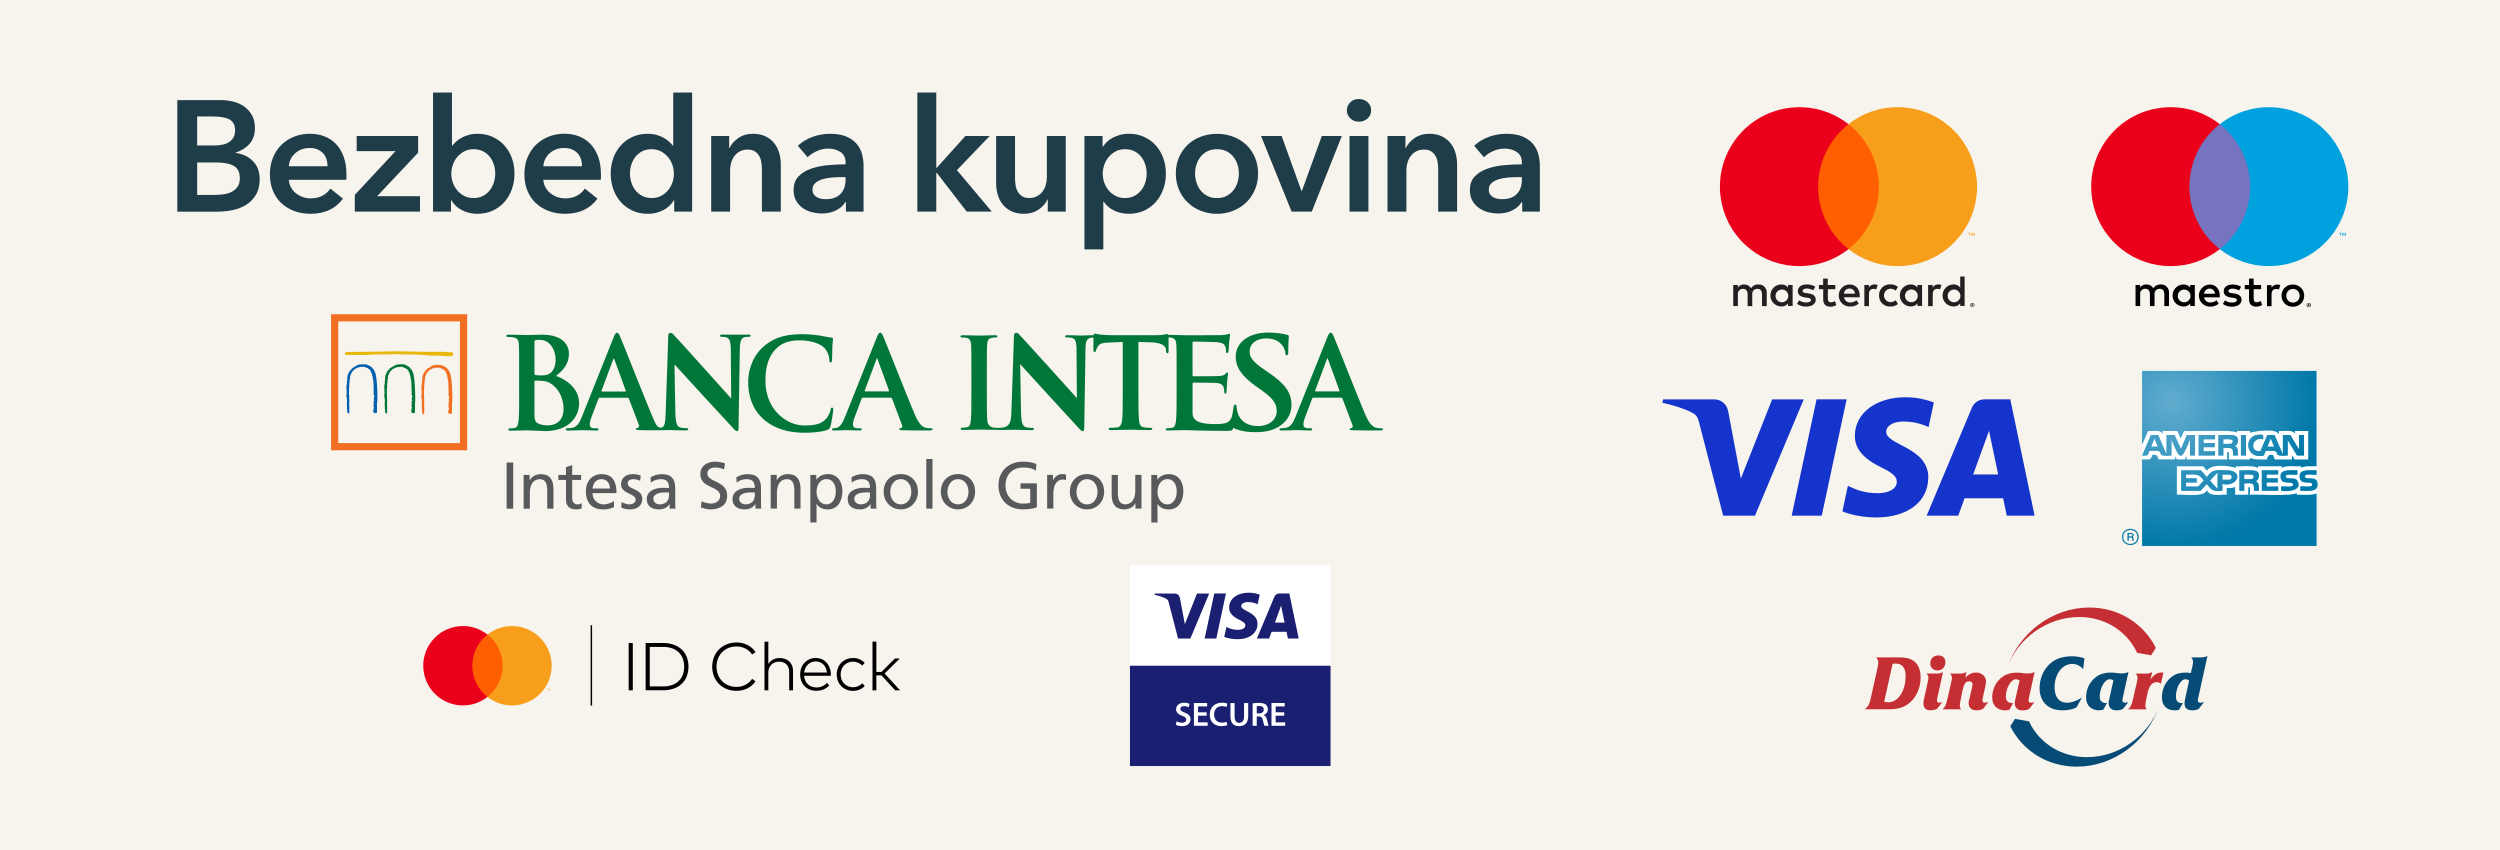 <?xml version="1.0" encoding="UTF-8"?><svg id="Layer_1" xmlns="http://www.w3.org/2000/svg" xmlns:xlink="http://www.w3.org/1999/xlink" viewBox="0 0 1000 340"><defs><style>.cls-1{fill:none;}.cls-1,.cls-2,.cls-3,.cls-4,.cls-5,.cls-6,.cls-7,.cls-8,.cls-9,.cls-10,.cls-11,.cls-12,.cls-13,.cls-14,.cls-15,.cls-16,.cls-17,.cls-18,.cls-19,.cls-20,.cls-21,.cls-22,.cls-23{stroke-width:0px;}.cls-2{fill:url(#radial-gradient);}.cls-3{fill:#064b76;}.cls-3,.cls-4{fill-rule:evenodd;}.cls-4{fill:#c52f33;}.cls-6{fill:#f7f3ed;}.cls-7{fill:#f79e1b;}.cls-8{fill:#7673c0;}.cls-9{fill:#58595b;}.cls-10{fill:#1a1f71;}.cls-11{fill:#231f20;}.cls-12{fill:#1f3c49;}.cls-13{fill:#1434cb;}.cls-14{fill:#6acef5;}.cls-15{fill:#00a1df;}.cls-16{fill:#ff5f00;}.cls-17{fill:#fff;}.cls-18{fill:#e7b809;}.cls-19{fill:#f26f21;}.cls-20{fill:#eb001b;}.cls-21{fill:#0060ae;}.cls-22{fill:#007639;}.cls-23{fill:#0078a8;}</style><radialGradient id="radial-gradient" cx="868.69" cy="161.09" fx="868.69" fy="161.09" r="58.32" gradientUnits="userSpaceOnUse"><stop offset="0" stop-color="#61accf"/><stop offset="1" stop-color="#0078a8"/></radialGradient></defs><rect class="cls-6" width="1000" height="340"/><rect class="cls-17" x="856.83" y="148.38" width="69.74" height="70"/><path class="cls-14" d="m927,193.74c.25,3.41-4.68,2.47-6.87,2.59v-1.76c.8-.26,4.8.68,4.79-.74-.27-1.85-5.05.69-5.06-3.27-.18-3.17,4.54-2.36,6.72-2.44v1.76c-.81.26-4.66-.68-4.65.73.32,1.83,5.09-.83,5.06,3.13Zm-8.25-1.74c-.68-.88-2.91-.54-4.04-.78-2.01-2.02,3.45-1.18,4.24-1.34v-1.76c-2.19.08-6.91-.73-6.74,2.44.01,3.97,4.78,1.42,5.06,3.27.02,1.42-4.05.48-4.83.74v1.76c2.94.39,9.07-.09,6.31-4.33Zm-7.48,2.62h-4.59v-1.63h4.48v-1.69h-4.48s0-1.48,0-1.48h4.59s0-1.71,0-1.71h-6.55v8.21h6.55v-1.71Zm-8.64-6.1c-1.27-.74-5.36-.28-6.88-.4v8.21h1.96v-2.99c3.03.07,4.12-.69,3.85,2.99h1.97c-.05-1.39.38-3.3-1.29-3.82,1.32-.27,2.09-3.26.38-4Zm-1.57,2.97c-.56.32-2.69.11-3.35.17v-1.83c1.07.06,5.11-.52,3.35,1.66Zm-9.53-3.37c-3.86.19-6.19-1.15-8.77,2.69l-2.4-2.69h-7.89v8.21h7.77l2.5-2.71c2.21,2.89,2.69,2.9,6.23,2.71v-2.75c5.66,1.41,8.79-4.75,2.56-5.46Zm-12.29,6.5h-4.82v-1.62h4.29v-1.69h-4.29s0-1.48,0-1.48c3.24.07,4.97-.8,7.06,2.39l-2.24,2.4Zm7.77.96l-3-3.34,3-3.23v6.57Zm4.5-3.68h-2.54v-2.07h2.56c1.58-.16,1.56,2.21-.02,2.07Zm6.88-17.89h-2.01v8.21h2.01v-8.21Zm-12.38,6.5h-4.58s0-1.62,0-1.62h4.48s0-1.69,0-1.69h-4.48v-1.48h4.58s0-1.71,0-1.71h-6.55v8.21h6.55v-1.71Zm35.59,1.71h-2.79l-3.71-6.15v6.15c-8.3.57-.4-2.41-8.82-1.84,0,0-.75,1.84-.75,1.84-7.98,1.87-8.55-9.71-.26-8.21v1.76c-4.35-1.4-5.79,5.18-1.12,4.69,0,0,2.76-6.45,2.76-6.45h2.92l3.32,7.76v-7.76h2.99l3.45,5.72v-5.72h2.02v8.21Zm-11.95-3.55l-1.34-3.26-1.33,3.26h2.67Zm-15.4-4.27c-1.27-.74-5.36-.28-6.88-.4v8.21h1.96v-2.99c3.03.08,4.12-.69,3.85,2.99h1.97c-.05-1.39.38-3.31-1.29-3.81,1.32-.27,2.09-3.26.38-4Zm-1.57,2.97c-.57.33-2.69.11-3.35.17v-1.83c1.07.06,5.12-.51,3.35,1.66Zm-14.68-3.37h-3.26l-2.36,5.57-2.56-5.57h-3.21v7.77s-3.32-7.77-3.32-7.77h-2.92l-3.51,8.21c2.02.1,2.26.18,2.89-1.84,8.42-.58.53,2.41,8.83,1.84v-6.44c3.55,8.7,3.88,8.69,7.42,0v6.43h2.01v-8.21Zm-17.55,4.67l1.33-3.26,1.34,3.26h-2.67Zm66.13-30.29h-69.74v29.44l2.36-5.43c1.36.25,5.6-.88,5.79,1.35v-1.35h5.99l1.3,2.95,1.29-2.95c1.36.27,20.74-.69,21.25.66v-.66h5.2v.66c2.09-.63,10.58-1.95,11.51.69v-1.35c1.35.23,6.14-.86,6.37,1.35v-1.35h5.44v11.44h-5.5l-1.05-1.74v1.74h-6.85l-.76-1.84c-1.84-.24-1.88.29-2.45,1.84-1.7,0-5.49.2-6.71-.71v.71s-8.46,0-8.46,0c-.2-.46.54-3.45-.61-3v3s-16.37,0-16.37,0v-1.42l-.59,1.42c-1.43-.16-3.74.73-4-1.4v1.39h-6.59c-.57-1.55-.61-2.07-2.45-1.84-.55,2.66-2.1,1.68-4.1,1.84v34.55h69.74v-20.96c-1.65.87-6.08.42-7.96.52v-.72c-1.25,1.45-16.81.45-18.68.72-.21-.44.56-3.46-.61-2.99v2.99h-5.29v-3.09c-1.1.46-2.25.39-3.35.39v2.7c-2.29-.23-6.68.98-7.96-1.78-.99,3-9.86,1.43-12.04,1.78v-11.44h10.57l1.51,1.75c1.59-2.85,8.93-2.04,11.45-1.1v-.66c2.04.19,7.12-.54,8.98.66v-.66s9.57,0,9.57,0v.66c1.24-1.15,6.11-.49,7.71-.66v.66c1.09-.99,4.62-.58,6.09-.66v-38.12Z"/><path class="cls-23" d="m853.59,216.3h-.62c-.17-1.43.02-1.29-1.45-1.27v1.27h-.54v-3.11c1.01-.17,3.45.09,2.15,1.57.42.24.23,1.19.45,1.54Zm-.67-2.2c-.01-.72-.99-.33-1.39-.42v.86c.4-.07,1.4.26,1.39-.44Zm2.55.68c-.01-4.34-6.65-4.34-6.66,0,.02,4.33,6.65,4.33,6.66,0Zm-.5,0c.03,3.7-5.69,3.71-5.66,0-.04-3.71,5.7-3.71,5.66,0Z"/><path class="cls-2" d="m927,193.74c.25,3.41-4.68,2.47-6.87,2.59v-1.76c.8-.26,4.8.68,4.79-.74-.27-1.85-5.05.69-5.06-3.27-.18-3.17,4.54-2.36,6.72-2.44v1.76c-.81.26-4.66-.68-4.65.73.32,1.83,5.09-.83,5.06,3.13Zm-8.25-1.74c-.68-.88-2.91-.54-4.04-.78-2.01-2.02,3.45-1.18,4.24-1.34v-1.76c-2.19.08-6.91-.73-6.74,2.44.01,3.97,4.78,1.42,5.06,3.27.02,1.42-4.05.48-4.83.74v1.76c2.94.39,9.07-.09,6.31-4.33Zm-7.48,2.62h-4.59v-1.63h4.48v-1.69h-4.48s0-1.48,0-1.48h4.59s0-1.71,0-1.71h-6.55v8.21h6.55v-1.71Zm-8.64-6.1c-1.27-.74-5.36-.28-6.88-.4v8.21h1.96v-2.99c3.03.07,4.12-.69,3.85,2.99h1.97c-.05-1.39.38-3.3-1.29-3.82,1.32-.27,2.09-3.26.38-4Zm-1.57,2.97c-.56.32-2.69.11-3.35.17v-1.83c1.07.06,5.11-.52,3.35,1.66Zm-9.53-3.37c-3.86.19-6.19-1.15-8.77,2.69l-2.4-2.69h-7.89v8.21h7.77l2.5-2.71c2.21,2.89,2.69,2.9,6.23,2.71v-2.75c5.66,1.41,8.79-4.75,2.56-5.46Zm-12.29,6.5h-4.82v-1.62h4.29v-1.69h-4.29s0-1.48,0-1.48c3.24.07,4.97-.8,7.06,2.39l-2.24,2.4Zm7.77.96l-3-3.34,3-3.23v6.57Zm4.5-3.68h-2.54v-2.07h2.56c1.58-.16,1.56,2.21-.02,2.07Zm6.88-17.89h-2.01v8.21h2.01v-8.21Zm-12.38,6.5h-4.58s0-1.62,0-1.62h4.48s0-1.69,0-1.69h-4.48v-1.48h4.58s0-1.71,0-1.71h-6.55v8.21h6.55v-1.71Zm35.59,1.71h-2.79l-3.71-6.15v6.15c-8.3.57-.4-2.41-8.82-1.84,0,0-.75,1.84-.75,1.84-7.98,1.87-8.55-9.71-.26-8.21v1.76c-4.35-1.4-5.79,5.18-1.12,4.69,0,0,2.76-6.45,2.76-6.45h2.92l3.32,7.76v-7.76h2.99l3.45,5.72v-5.72h2.02v8.21Zm-11.95-3.55l-1.34-3.26-1.33,3.26h2.67Zm-15.4-4.27c-1.27-.74-5.36-.28-6.88-.4v8.21h1.96v-2.99c3.03.08,4.12-.69,3.85,2.99h1.97c-.05-1.39.38-3.31-1.29-3.81,1.32-.27,2.09-3.26.38-4Zm-1.57,2.97c-.57.33-2.69.11-3.35.17v-1.83c1.07.06,5.12-.51,3.35,1.66Zm-14.68-3.37h-3.26l-2.36,5.57-2.56-5.57h-3.21v7.77s-3.32-7.77-3.32-7.77h-2.92l-3.51,8.21c2.02.1,2.26.18,2.89-1.84,8.42-.58.53,2.41,8.83,1.84v-6.44c3.55,8.7,3.88,8.69,7.42,0v6.43h2.01v-8.21Zm-17.55,4.67l1.33-3.26,1.34,3.26h-2.67Zm66.13-30.29h-69.74v29.44l2.36-5.43c1.36.25,5.6-.88,5.79,1.35v-1.35h5.99l1.3,2.95,1.29-2.95c1.36.27,20.74-.69,21.25.66v-.66h5.2v.66c2.09-.63,10.58-1.95,11.51.69v-1.35c1.35.23,6.14-.86,6.37,1.35v-1.35h5.44v11.44h-5.5l-1.05-1.74v1.74h-6.85l-.76-1.84c-1.84-.24-1.88.29-2.45,1.84-1.7,0-5.49.2-6.71-.71v.71s-8.46,0-8.46,0c-.2-.46.54-3.45-.61-3v3s-16.37,0-16.37,0v-1.42l-.59,1.42c-1.43-.16-3.74.73-4-1.4v1.39h-6.59c-.57-1.55-.61-2.07-2.45-1.84-.55,2.66-2.1,1.68-4.1,1.84v34.55h69.74v-20.96c-1.65.87-6.08.42-7.96.52v-.72c-1.25,1.45-16.81.45-18.68.72-.21-.44.56-3.46-.61-2.99v2.99h-5.29v-3.09c-1.1.46-2.25.39-3.35.39v2.7c-2.29-.23-6.68.98-7.96-1.78-.99,3-9.86,1.43-12.04,1.78v-11.44h10.57l1.51,1.75c1.59-2.85,8.93-2.04,11.45-1.1v-.66c2.04.19,7.12-.54,8.98.66v-.66s9.57,0,9.57,0v.66c1.24-1.15,6.11-.49,7.71-.66v.66c1.09-.99,4.62-.58,6.09-.66v-38.12Z"/><path class="cls-11" d="m706.69,122.43v-5.3c.12-1.73-1.19-3.23-2.92-3.35-.13,0-.27,0-.4,0-1.19-.08-2.33.5-2.97,1.5-.58-.97-1.66-1.55-2.79-1.5-.99-.05-1.93.43-2.47,1.25v-1.04h-1.84v8.44h1.85v-4.64c-.15-1.08.61-2.08,1.69-2.23.12-.02.25-.02.37-.02,1.22,0,1.84.79,1.84,2.22v4.7h1.85v-4.68c-.14-1.09.62-2.09,1.71-2.23.12-.02.24-.02.35-.01,1.25,0,1.85.79,1.85,2.22v4.7l1.85-.04Zm27.43-8.44h-3.02v-2.56h-1.85v2.56h-1.68v1.68h1.71v3.88c0,1.96.76,3.13,2.93,3.13.81,0,1.61-.22,2.3-.65l-.53-1.57c-.49.29-1.05.46-1.62.48-.88,0-1.22-.57-1.22-1.41v-3.85h3l-.02-1.68Zm15.66-.21c-.91-.03-1.77.45-2.22,1.24v-1.02h-1.82v8.44h1.84v-4.73c0-1.39.6-2.17,1.77-2.17.39,0,.78.07,1.15.21l.57-1.77c-.42-.15-.86-.23-1.31-.23l.04.04Zm-23.68.88c-1.04-.62-2.23-.92-3.44-.88-2.14,0-3.53,1.02-3.53,2.7,0,1.38,1.02,2.22,2.91,2.49l.88.12c1.01.14,1.48.41,1.48.88,0,.65-.67,1.02-1.92,1.02-1.01.03-2-.28-2.81-.88l-.88,1.43c1.07.75,2.35,1.13,3.66,1.09,2.44,0,3.85-1.15,3.85-2.75s-1.11-2.26-2.95-2.53l-.88-.12c-.79-.11-1.43-.26-1.43-.83s.6-.99,1.61-.99c.93.01,1.84.26,2.65.72l.81-1.48Zm49.19-.88c-.91-.03-1.77.45-2.22,1.24v-1.02h-1.82v8.44h1.84v-4.73c0-1.39.6-2.17,1.77-2.17.39,0,.78.07,1.15.21l.57-1.77c-.42-.15-.86-.23-1.31-.23l.04.04Zm-23.66,4.41c-.09,2.35,1.75,4.33,4.1,4.42.13,0,.27,0,.4,0,1.1.06,2.19-.3,3.04-1.01l-.88-1.48c-.63.48-1.41.75-2.21.76-1.49-.12-2.6-1.43-2.48-2.92.11-1.32,1.16-2.38,2.48-2.48.8,0,1.57.28,2.21.76l.88-1.48c-.85-.7-1.93-1.06-3.04-1.01-2.35-.13-4.37,1.66-4.5,4.02,0,.13,0,.27,0,.4v.04Zm17.2,0v-4.2h-1.84v1.02c-.63-.81-1.62-1.27-2.65-1.24-2.44,0-4.41,1.98-4.41,4.41s1.98,4.41,4.41,4.41c1.03.04,2.02-.42,2.65-1.24v1.02h1.84v-4.2Zm-6.83,0c.08-1.41,1.29-2.48,2.7-2.4s2.48,1.29,2.4,2.7c-.08,1.34-1.19,2.39-2.53,2.4-1.4.02-2.55-1.1-2.57-2.5,0-.07,0-.13,0-.2Zm-22.16-4.41c-2.44.03-4.39,2.04-4.35,4.48s2.04,4.39,4.48,4.35h0c1.27.07,2.52-.34,3.51-1.15l-.88-1.36c-.7.56-1.56.87-2.45.88-1.26.11-2.38-.81-2.53-2.07h6.27v-.71c0-2.65-1.64-4.41-4.01-4.41l-.03-.02Zm0,1.64c1.16-.02,2.11.89,2.14,2.05h0s-4.41,0-4.41,0c.07-1.18,1.06-2.09,2.24-2.05h.04Zm46.01,2.79v-7.61h-1.77v4.41c-.63-.81-1.62-1.27-2.65-1.24-2.44,0-4.41,1.98-4.41,4.41s1.98,4.41,4.41,4.41c1.03.04,2.02-.42,2.65-1.24v1.02h1.77v-4.18Zm3.06,2.99c.11,0,.23.02.34.06.1.04.19.1.27.18.08.08.14.17.19.26.09.21.09.44,0,.65-.04.1-.11.19-.19.26-.08.08-.17.14-.27.18-.11.05-.22.07-.34.07-.34,0-.65-.2-.79-.51-.09-.21-.09-.44,0-.65.04-.1.11-.19.19-.26.08-.08.17-.14.27-.18.11-.05.24-.07.36-.06h-.03Zm0,1.49c.09,0,.18-.02.26-.05.08-.03.14-.08.2-.14.23-.25.23-.63,0-.88-.06-.06-.13-.11-.2-.14-.08-.04-.17-.05-.26-.05-.09,0-.18.02-.26.05-.08.03-.15.08-.21.14-.23.25-.23.63,0,.88.06.06.13.11.21.14.09.04.19.06.28.05h-.03Zm.05-1.05c.08,0,.16.02.23.07.05.05.08.11.08.19,0,.06-.02.12-.06.16-.05.05-.12.07-.19.08l.26.29h-.2l-.24-.29h-.08v.29h-.17v-.78h.37Zm-.19.15v.21h.19s.07.01.11,0c.01-.02.01-.05,0-.08.01-.02.01-.05,0-.08-.03-.01-.07-.01-.11,0l-.19-.05Zm-9.71-3.58c.08-1.41,1.29-2.48,2.7-2.4s2.48,1.29,2.4,2.7c-.08,1.34-1.19,2.39-2.53,2.4-1.4.02-2.55-1.1-2.57-2.5,0-.07,0-.13,0-.2Zm-62.01,0v-4.22h-1.84v1.02c-.63-.81-1.62-1.27-2.65-1.24-2.44,0-4.41,1.98-4.41,4.41s1.98,4.41,4.41,4.41c1.03.04,2.02-.42,2.65-1.24v1.02h1.84v-4.18Zm-6.83,0c.08-1.41,1.29-2.48,2.7-2.4s2.48,1.29,2.4,2.7c-.08,1.34-1.19,2.39-2.53,2.4-1.4.03-2.56-1.08-2.58-2.48,0-.07,0-.15,0-.22h.02Z"/><g id="_Group_"><rect class="cls-16" x="725.5" y="49.68" width="27.81" height="49.98"/><path id="_Path_" class="cls-20" d="m727.26,74.67c-.01-9.75,4.47-18.97,12.14-24.99-13.8-10.85-33.78-8.45-44.63,5.35-10.85,13.8-8.45,33.78,5.35,44.63,11.53,9.06,27.75,9.06,39.28,0-7.67-6.02-12.15-15.23-12.14-24.99Z"/><path class="cls-7" d="m790.83,74.67c0,17.55-14.23,31.78-31.79,31.78-7.12,0-14.04-2.39-19.64-6.8,13.8-10.85,16.2-30.83,5.35-44.63-1.56-1.99-3.36-3.79-5.35-5.35,13.8-10.85,33.78-8.46,44.63,5.34,4.4,5.6,6.8,12.52,6.8,19.64h0Z"/><path class="cls-7" d="m787.8,94.36v-1.02h.41v-.21h-1.05v.21h.45v1.02h.19Zm2.04,0v-1.24h-.32l-.37.88-.37-.88h-.28v1.24h.23v-.93l.34.8h.24l.34-.8v.94h.19Z"/></g><path class="cls-5" d="m867.6,122.43v-5.3c.12-1.73-1.18-3.22-2.91-3.34-.13,0-.27,0-.4,0-1.19-.08-2.33.5-2.97,1.5-.58-.97-1.66-1.55-2.79-1.5-.99-.05-1.93.43-2.47,1.25v-1.04h-1.84v8.43h1.85v-4.67c-.15-1.08.6-2.07,1.67-2.23.13-.02.26-.02.39-.02,1.22,0,1.84.79,1.84,2.22v4.69h1.85v-4.67c-.14-1.09.62-2.09,1.71-2.23.12-.02.24-.02.35-.01,1.25,0,1.85.79,1.85,2.22v4.69h1.85Zm10.33-4.21v-4.21h-1.85v1.02c-.63-.82-1.62-1.28-2.65-1.24-2.44,0-4.41,1.98-4.41,4.41s1.98,4.41,4.41,4.41c1.03.04,2.02-.42,2.65-1.24v1.02h1.84l.02-4.19Zm-6.82,0c.08-1.41,1.29-2.48,2.7-2.4,1.41.08,2.48,1.29,2.4,2.7-.08,1.34-1.19,2.39-2.53,2.4-1.39.03-2.55-1.07-2.58-2.47,0-.08,0-.16,0-.24h.02Zm46.06-4.41c.6,0,1.2.11,1.77.34.54.21,1.03.53,1.44.94.41.4.73.88.95,1.4.46,1.13.46,2.4,0,3.53-.22.53-.54,1-.95,1.4-.41.4-.9.72-1.44.94-1.16.45-2.46.45-3.62,0-.53-.21-1.02-.53-1.43-.94-.4-.4-.73-.88-.94-1.4-.46-1.13-.46-2.4,0-3.53.22-.53.54-1,.94-1.4.41-.4.9-.72,1.43-.94.58-.24,1.21-.36,1.84-.36l.02.03Zm0,1.77c-.36,0-.72.06-1.05.19-.31.13-.6.32-.84.56-.24.25-.43.55-.56.88-.27.7-.27,1.48,0,2.19.12.33.31.63.56.88.24.24.52.43.84.56.67.26,1.42.26,2.09,0,.33-.12.63-.31.88-.56.24-.25.43-.55.56-.88.27-.7.27-1.48,0-2.19-.12-.33-.31-.63-.56-.88-.25-.24-.55-.43-.88-.56-.33-.15-.69-.24-1.06-.25l.02.05Zm-29.26,2.65c0-2.65-1.64-4.41-4-4.41-2.44.03-4.39,2.04-4.35,4.48s2.04,4.39,4.48,4.35c1.26.04,2.49-.38,3.45-1.18l-.88-1.36c-.7.56-1.56.87-2.45.88-1.26.11-2.38-.81-2.53-2.07h6.26c.03-.22.03-.44.03-.69Zm-6.28-.74c.07-1.16,1.05-2.07,2.22-2.04,1.16-.02,2.11.89,2.14,2.05,0,0,0,0,0,0h-4.35Zm14-1.32c-.81-.46-1.72-.71-2.65-.72-1.01,0-1.61.37-1.61.99s.64.72,1.43.83l.88.12c1.84.26,2.95,1.04,2.95,2.53s-1.41,2.75-3.84,2.75c-1.3.03-2.58-.35-3.65-1.09l.88-1.43c.81.6,1.8.91,2.81.88,1.25,0,1.92-.37,1.92-1.02,0-.48-.48-.74-1.48-.88l-.88-.12c-1.89-.26-2.91-1.11-2.91-2.49,0-1.68,1.38-2.7,3.53-2.7,1.21-.04,2.4.27,3.43.88l-.82,1.48Zm8.83-.48h-2.99v3.81c0,.88.3,1.41,1.22,1.41.57-.02,1.13-.18,1.62-.48l.53,1.57c-.69.43-1.48.66-2.3.65-2.17,0-2.93-1.17-2.93-3.13v-3.84h-1.71v-1.68h1.71v-2.56h1.85v2.56h2.99v1.68Zm6.35-1.89c.45,0,.89.08,1.31.23l-.57,1.77c-.36-.15-.75-.22-1.15-.21-1.2,0-1.77.78-1.77,2.17v4.72h-1.84v-8.43h1.82v1.02c.46-.79,1.31-1.26,2.22-1.24l-.04-.04Zm12.7,7.42c.11,0,.23.02.34.06.1.04.19.1.27.18.08.08.14.17.19.26.09.21.09.44,0,.65-.04.1-.11.19-.19.26-.08.08-.17.14-.27.18-.11.05-.22.07-.34.07-.34,0-.65-.2-.79-.51-.09-.21-.09-.44,0-.65.04-.1.11-.19.19-.26.08-.08.17-.14.27-.18.09-.04.19-.06.29-.06h.04Zm0,1.49c.09,0,.18-.02.26-.05.08-.03.14-.08.2-.14.25-.26.25-.67,0-.92-.06-.06-.13-.1-.2-.14-.08-.04-.17-.05-.26-.05-.09,0-.18.02-.26.05-.08.03-.15.08-.21.14-.23.25-.23.63,0,.88.12.13.29.2.47.19v.04Zm.05-1.05c.08,0,.16.02.23.07.05.05.08.11.08.19,0,.06-.02.12-.06.16-.05.05-.12.07-.19.08l.26.29h-.2l-.24-.29h-.08v.29h-.17v-.81l.37.03Zm-.19.15v.21h.19s.07.01.11,0c.01-.02.01-.05,0-.08.01-.02.01-.05,0-.08-.03-.01-.07-.01-.11,0l-.19-.05Z"/><g id="_Group_-2"><rect class="cls-8" x="874" y="49.68" width="27.81" height="49.98"/><path id="_Path_-2" class="cls-20" d="m875.77,74.67c-.01-9.75,4.47-18.97,12.14-24.99-13.8-10.85-33.78-8.45-44.63,5.35-10.85,13.8-8.45,33.78,5.35,44.63,11.53,9.06,27.75,9.06,39.28,0-7.67-6.02-12.15-15.23-12.14-24.99Z"/><path class="cls-15" d="m936.3,94.36v-.99h.41v-.21h-1.05v.21h.41v1.02l.22-.04Zm2.04,0v-1.24h-.32l-.37.88-.37-.88h-.33v1.24h.23v-.93l.34.8h.24l.34-.8v.94h.23Z"/><path class="cls-15" d="m939.33,74.67c0,17.55-14.24,31.78-31.79,31.78-7.12,0-14.03-2.39-19.63-6.79,13.8-10.85,16.2-30.83,5.35-44.63-1.56-1.99-3.36-3.79-5.35-5.35,13.8-10.85,33.78-8.46,44.63,5.34,4.4,5.6,6.8,12.52,6.8,19.64h0Z"/></g><path class="cls-9" d="m470.7,196.65c.05,2.12-1.06,5.1-3.73,5.1-2.8,0-3.97-2.78-3.97-5.02,0-2.51,1.3-5.08,3.99-5.08s3.75,2.56,3.7,5m-10.18,12.35h2.49v-7.4h.05c.77,1.24,2.12,2.17,4.5,2.17,4.07,0,5.79-3.6,5.79-7.3s-1.9-6.82-5.82-6.82c-2.38,0-3.91,1.22-4.57,2.22h-.05v-1.9h-2.38v19.04Zm-3.91-19.04h-2.49v6.24c0,3.28-1.27,5.55-4.1,5.55-2.17-.13-2.86-1.67-2.86-4.81v-6.98h-2.49v8.01c0,3.62,1.56,5.79,5.05,5.79,1.88,0,3.68-.93,4.42-2.46h.05v2.14h2.41v-13.49Zm-26.02,6.74c0-2.56,1.56-5.05,4.23-5.05s4.2,2.49,4.2,5.05c0,2.41-1.3,5.05-4.2,5.05s-4.23-2.64-4.23-5.05m-2.64,0c0,3.86,2.8,7.06,6.87,7.06s6.85-3.2,6.85-7.06c0-4.1-2.75-7.06-6.85-7.06s-6.87,2.96-6.87,7.06m-9.07,6.74h2.48v-6.13c0-3.38,1.45-5.5,3.68-5.5.42,0,.93.05,1.37.24v-2.22c-.53-.11-.9-.19-1.64-.19-1.43,0-2.86,1-3.52,2.41h-.05v-2.09h-2.33v13.49Zm-4.31-17.85c-1.53-.53-2.72-.93-5.42-.93-5.63,0-9.76,3.78-9.76,9.47s3.89,9.62,9.73,9.62c2.88,0,4.63-.48,5.63-.82v-9.6h-6.53v2.17h3.89v5.61c-.66.13-1.14.32-2.96.32-3.83,0-6.95-2.88-6.95-7.22s2.83-7.22,7.09-7.22c2.38,0,3.78.42,5.08,1.27l.21-2.67Zm-35.59,11.1c0-2.56,1.56-5.05,4.23-5.05s4.2,2.49,4.2,5.05c0,2.41-1.3,5.05-4.2,5.05s-4.23-2.64-4.23-5.05m-2.64,0c0,3.86,2.8,7.06,6.87,7.06s6.85-3.2,6.85-7.06c0-4.1-2.75-7.06-6.85-7.06s-6.87,2.96-6.87,7.06m-5.82,6.74h2.49v-19.83h-2.49v19.83Zm-14.41-6.74c0-2.56,1.56-5.05,4.23-5.05s4.2,2.49,4.2,5.05c0,2.41-1.3,5.05-4.2,5.05s-4.23-2.64-4.23-5.05m-2.64,0c0,3.86,2.8,7.06,6.87,7.06s6.85-3.2,6.85-7.06c0-4.1-2.75-7.06-6.85-7.06s-6.87,2.96-6.87,7.06m-5.47,1.51c0,2.01-1.29,3.54-3.75,3.54-1.14,0-2.51-.77-2.51-2.2,0-2.38,3.33-2.59,4.68-2.59.53,0,1.06.05,1.59.05v1.19Zm-7.24-5.18c1-.85,2.51-1.37,3.91-1.37,2.49,0,3.33,1.19,3.33,3.52-.98-.05-1.67-.05-2.64-.05-2.56,0-6.27,1.06-6.27,4.44,0,2.94,2.04,4.2,4.94,4.2,2.27,0,3.6-1.24,4.18-2.06h.05v1.75h2.33c-.05-.4-.11-1.11-.11-2.64v-5.58c0-3.68-1.56-5.58-5.42-5.58-1.72,0-3.2.53-4.44,1.27l.13,2.12Zm-6.43,3.62c.05,2.12-1.06,5.1-3.73,5.1-2.8,0-3.97-2.78-3.97-5.02,0-2.51,1.29-5.08,3.99-5.08s3.75,2.56,3.7,5m-10.18,12.35h2.49v-7.4h.05c.77,1.24,2.12,2.17,4.5,2.17,4.07,0,5.79-3.6,5.79-7.3s-1.9-6.82-5.82-6.82c-2.38,0-3.91,1.22-4.57,2.22h-.05v-1.9h-2.38v19.04Zm-15.84-5.55h2.48v-6.24c0-3.28,1.27-5.55,4.1-5.55,2.17.13,2.86,1.67,2.86,4.81v6.98h2.48v-8.01c0-3.62-1.56-5.79-5.05-5.79-1.88,0-3.68.93-4.42,2.46h-.05v-2.14h-2.41v13.49Zm-6.37-5.24c0,2.01-1.3,3.54-3.75,3.54-1.14,0-2.51-.77-2.51-2.2,0-2.38,3.33-2.59,4.68-2.59.53,0,1.06.05,1.59.05v1.19Zm-7.24-5.18c1-.85,2.51-1.37,3.91-1.37,2.48,0,3.33,1.19,3.33,3.52-.98-.05-1.67-.05-2.64-.05-2.57,0-6.27,1.06-6.27,4.44,0,2.94,2.04,4.2,4.94,4.2,2.27,0,3.6-1.24,4.18-2.06h.05v1.75h2.33c-.05-.4-.11-1.11-.11-2.64v-5.58c0-3.68-1.56-5.58-5.42-5.58-1.72,0-3.2.53-4.44,1.27l.13,2.12Zm-4.68-7.69c-1.27-.45-2.72-.66-3.94-.66-3.33,0-5.92,1.74-5.92,5.02,0,5.74,7.93,4.6,7.93,8.73,0,2.17-2.12,3.01-3.62,3.01-1.35,0-2.93-.53-3.83-.9l-.27,2.46c1.22.4,2.49.77,3.78.77,3.7,0,6.74-1.56,6.74-5.5,0-6.08-7.93-5.26-7.93-8.8,0-1.93,1.74-2.46,3.23-2.46,1.37,0,2.12.24,3.46.77l.37-2.43Zm-22.39,12.88c0,2.01-1.29,3.54-3.75,3.54-1.14,0-2.51-.77-2.51-2.2,0-2.38,3.33-2.59,4.68-2.59.53,0,1.06.05,1.59.05v1.19Zm-7.24-5.18c1-.85,2.51-1.37,3.91-1.37,2.49,0,3.33,1.19,3.33,3.52-.98-.05-1.67-.05-2.64-.05-2.56,0-6.27,1.06-6.27,4.44,0,2.94,2.04,4.2,4.94,4.2,2.27,0,3.6-1.24,4.18-2.06h.05v1.75h2.33c-.05-.4-.11-1.11-.11-2.64v-5.58c0-3.68-1.56-5.58-5.42-5.58-1.72,0-3.2.53-4.44,1.27l.13,2.12Zm-11.87,9.99c1.14.61,2.43.74,3.7.74,2.41,0,4.71-1.32,4.71-4.2,0-4.31-5.84-3.52-5.84-6.27,0-1.11,1.11-1.64,2.38-1.64.58,0,2.06.34,2.62.69l.21-2.17c-.98-.29-1.93-.53-3.09-.53-2.67,0-4.76,1.35-4.76,4.15,0,3.78,5.84,3.57,5.84,6.03,0,1.45-1.4,1.93-2.54,1.93-.71,0-2.12-.32-3.09-.95l-.13,2.22Zm-11.5-7.61c.19-1.74,1.19-3.75,3.62-3.75,2.14,0,3.36,1.69,3.36,3.75h-6.98Zm8.59,5c-.61.5-2.51,1.35-4.15,1.35-2.35,0-4.44-1.82-4.44-4.5h9.62c0-4.34-1.45-7.61-5.95-7.61-3.81,0-6.32,2.83-6.32,6.82,0,4.39,2.2,7.3,6.98,7.3,2.22,0,3.3-.53,4.26-.87v-2.49Zm-13.14-10.44h-3.57v-3.91l-2.49.79v3.12h-3.04v2.01h3.04v7.88c0,2.7,1.59,3.91,4.15,3.91.79,0,1.56-.21,2.12-.37v-2.12c-.37.24-.93.48-1.69.48-1.14,0-2.09-.85-2.09-2.41v-7.38h3.57v-2.01Zm-23,13.49h2.49v-6.24c0-3.28,1.27-5.55,4.1-5.55,2.17.13,2.86,1.67,2.86,4.81v6.98h2.48v-8.01c0-3.62-1.56-5.79-5.05-5.79-1.88,0-3.68.93-4.42,2.46h-.05v-2.14h-2.41v13.49Zm-6.8,0h2.64v-18.46h-2.64v18.46Z"/><path class="cls-18" d="m181.11,141.06h0s-.02-.01-.02-.01h0c-.33-.2-.83-.31-1.17-.16-2.15-.2-4.2-.18-6.37-.16h-.15c-1.09.02-2.21.03-3.34,0l-9.11-.19c-2.13-.06-4.48-.04-6.77.04-1.7.01-3.35.06-5.03.11-1.75.05-5.93.06-8.43.07-1.33,0-2.03,0-2.12.01-.3.02-.65.43-.66.76,0,.19.1.4.42.43.23.02,1.74.03,4.49.02h2.8c.75-.02,1.09,0,1.25-.02h.02c2.06-.21,4.13-.2,6.13-.19h.15c1.3,0,2.64.02,3.98-.04.28.06.58,0,.86-.05h.04c.13-.03.26-.06.38-.07.31.09.66.08,1.03.08.36,0,.72-.01,1.05.07h0s.06,0,.06,0h0c.29-.11.56-.06.84,0,0,0,.05,0,.05,0,.13.03.26.05.38.05,2.6-.07,5.48.02,9.07.3,0,0,1.7.18,1.7.18h0s0,0,0,0h.02c1.51-.15,3.07-.03,4.58.08,0,0,.04,0,.04,0,1.13.08,2.2.16,3.27.14h0s.06-.01.06-.01h0s.56-.46.56-.46h0l.02-.03h0c.19-.3.13-.73-.13-.97"/><path class="cls-22" d="m166.04,160.41l.05-.03v-.11s-.04-3.54-.04-3.54h0s0-.02,0-.02c-.07-.53-.08-1.12-.09-1.75-.02-.7-.03-1.43-.13-2.07-.02-.92-.2-1.91-.38-2.86l-.12-.65v-.06s-.06-.05-.06-.05c-.14-.14-.19-.32-.24-.53-.04-.17-.09-.35-.2-.52-.24-.43-.61-.85-.95-1.23l-.02-.02c-.08-.11-.18-.17-.26-.23-.05-.03-.1-.06-.15-.11l-.08-.07h-.04s-.06-.04-.06-.04c-.3-.24-.58-.33-.9-.44h0c-.09-.14-.27-.16-.39-.16v-.09l-.17-.02-.79-.12-.12-.02-.07.1s-.04.05-.2-.01c-.08-.03-.16-.06-.25-.07h-.09s-.04.04-.04.04c-.02-.02-.05-.04-.09-.06l-.33-.1-.03.15c-.15,0-.27.02-.38.08h-1s.06.19.06.19h0c-.21-.05-.38.08-.47.16-.02.01-.04.03-.04.04-.17.03-.27.1-.34.15-.05.04-.07.05-.11.06h-.08s-.05.07-.05.07c-.07.09-.3.19-.42.24l-.27.12.06.06s-.09.04-.13.08h-.26v.2h0s-.02,0-.03,0l-.15-.06s-.1.12-.1.12c-.16.22-.36.43-.58.66-.25.27-.51.54-.71.84l-.06.09.04.09s-.17.1-.19.25c-.1.11-.12.25-.14.34,0,.03-.01.07-.02.09-.11.13-.13.25-.15.35-.01.08-.02.12-.05.16l-.13.16.06.04c-.04.1-.04.2-.04.26,0,.03,0,.06,0,.08l-.08.05.02.13c.04.25,0,.48-.03.72-.03.24-.06.48-.04.74-.1.15-.08.32-.06.43,0,.04.01.09.01.11l-.13.1.09.15c.07.12.01.3-.04.47-.05.17-.11.37-.05.55-.02.01-.03.03-.04.05-.02.03-.04.08-.04.15,0,.13-.01.18-.02.19l-.09.19v.08s.16.12.16.12c-.02.11,0,.22,0,.31.02.13.03.18-.01.23l-.11.19.11.12v.03c0,.08-.02.24.09.35,0,.02,0,.04.01.06l-.19.05.13.27s0,.04-.01.07c-.02.08-.05.24.03.37-.06.16-.02.31,0,.41,0,.03.02.07.02.09-.18.19-.09.44-.04.58-.09.13-.07.28-.05.38l-.25.08.25.26c-.01.05-.01.12.03.19.03.04.07.07.1.09l-.08.02s0,.01.01.02h0l.09.23v.03c-.03.13,0,.27.07.37-.02.03-.04.07-.04.11l-.1.1.1.14c.07.11.04.24,0,.46-.05.19-.11.44,0,.65l-.14.13.17.13s0,.02-.01.02c-.05.08-.13.24-.03.4v-.02c.03.08.01.21,0,.34-.02.2-.05.44.05.68l-.03.24v-.03c-.02.09,0,.17.03.23l-.08.03.05.17c.06.17.06.39.06.61,0,.43,0,.91.39,1.28l.08.08.11-.03c.29-.09.3-.37.31-.53,0-.03,0-.06,0-.09v-.04s0-.04,0-.04c-.12-.39-.07-.9-.02-1.36.01-.12.02-.24.03-.35v-.06s-.02-.05-.02-.05c-.08-.16-.06-.31-.04-.49.02-.16.04-.35-.02-.54.07-.83.03-1.81,0-2.68-.01-.37-.03-.71-.03-1.03h0s0-.02,0-.02c-.05-.41-.04-.85-.02-1.27.01-.38.02-.77-.01-1.14.09-.41.09-.79.08-1.2,0-.18,0-.37,0-.56v-.05s0-.02,0-.02c.09-.11.11-.22.06-.33.04-.15.05-.3.05-.43,0-.1,0-.2.03-.29v-.05s0-.05,0-.05c-.03-.09,0-.19.02-.29.03-.13.06-.28,0-.44.15-.31.19-.69.22-1.06v-.13c.03-.08,0-.16-.07-.23h0c0-.18.08-.31.19-.47.12-.18.25-.39.28-.67v-.05s0,0,0,0c.01-.01.03-.03.04-.04.07-.06.18-.15.18-.3,0-.03,0-.05-.01-.08.14-.12.22-.27.3-.39.11-.19.19-.32.41-.39l.11-.03.03-.11c.03-.12.14-.19.31-.3.13-.08.27-.17.37-.3.14.01.23-.03.28-.08.17-.04.3-.14.41-.23.18-.15.24-.18.36-.12l.12.06.08-.08s0,0,.02,0c.06-.02.16-.04.21-.14.06-.01.1-.03.15-.04.1-.04.12-.04.16-.02.04.02.1.05.19.03h0s.15,0,.15,0l.19-.02c.57-.07,1.06-.14,1.5.1l.16.09.1-.14s.04.04.06.07c.11.13.31.35.6.3.06.06.13.1.2.14.03.01.06.03.08.05h0s.04.06.04.06c.09.12.28.18.43.18.34.35.67.83.67,1.04v.2h.15s0,0,0,.01c.06.26.13.58.33.79-.06.13,0,.29.02.36,0,.02.01.05.02.07l-.05.15.13.13.03.02c0,.13.05.26.1.35.01.02.03.05.03.08l-.03.07c-.18.34.06.53.18.62.02.01.03.02.04.03-.09.07-.08.14-.1.26l.02.15.06.1h0s0,.02,0,.02c0,.03.02.07.05.11l-.07.07-.05.18.1.14.08.04c0,.08.03.15.05.2,0,0,0,.02.01.03l-.02.09c-.07.32-.15.74.05,1.08,0,0-.01.01-.01.02-.09.13-.07.27-.05.37,0,.03.01.09,0,.11l-.05.2s.06.02.12.04c0,.02-.02.04-.02.06l-.04.23h.08c-.01.08-.02.16-.02.22,0,.12,0,.2-.05.26l-.02.03v.03c-.07.21.02.41.08.57.01.03.02.06.04.09-.04.04-.07.09-.06.17,0,.02,0,.03.01.05l-.04.04.04.12c.02.06.06.1.11.13h-.03s0,.16,0,.16v.06l-.12.03.06.13c-.03.06-.06.15-.03.24l-.08.15s.01.09.09.13c-.08.27.12.47.23.58.05.05.08.09.1.12h-.1l.07.25h0s-.04.04-.05.06l-.16.08.05.22-.02.05c-.04.11,0,.19.03.24,0,0,.01.02.02.02-.06.06-.12.14-.14.27l-.02.19.15.02s-.03.08-.04.12c-.02.07-.04.13-.07.18h0s-.01.02-.01.03l.26.15c-.04.07-.06.14-.08.19,0,.03-.02.06-.03.08h-.24v.26s.03.08.04.13c0,.05.01.1.02.16v.26s0,.09.01.14l-.03.02.02.14c.01.07,0,.14,0,.21,0,.04,0,.09,0,.13l-.18.09.22.24h0c-.03.07-.06.15-.06.24h-.16l.27.32s.04.1.06.15c0,0,0,.01,0,.02-.11.1-.13.26-.13.35,0,.04,0,.09-.02.11,0,0,0,0,0,0l.07.09c-.05.04-.09.08-.1.12-.03.06-.03.13-.02.19h-.26l.21.21-.2.07.17.14v.53c0,.1.04.18.12.22,0,0,.01,0,.01,0,.11.07.22.07.32.04v.22l.25-.08c.19-.05.33-.06.47-.03l.21.04.03-.21c.1-.79.08-1.55.06-2.29-.02-.72-.04-1.4.05-2.07.06-.13,0-.25-.04-.31"/><path class="cls-21" d="m150.92,160.41l.05-.03v-.11s-.04-3.54-.04-3.54h0v-.02c-.06-.53-.08-1.12-.09-1.75-.02-.7-.03-1.43-.13-2.07-.02-.92-.2-1.91-.38-2.86l-.12-.65v-.06s-.05-.05-.05-.05c-.14-.14-.19-.32-.24-.53-.05-.17-.09-.35-.2-.52-.24-.43-.62-.85-.95-1.23l-.02-.02c-.08-.11-.18-.17-.27-.23-.05-.03-.1-.06-.15-.11l-.08-.07h-.05s-.06-.04-.06-.04c-.3-.24-.58-.33-.9-.44h0c-.09-.14-.27-.16-.39-.16v-.09l-.17-.02-.79-.12-.12-.02-.07.1s-.04.05-.2-.01c-.08-.03-.16-.06-.25-.07h-.09s-.04.04-.04.04c-.02-.02-.05-.04-.09-.06l-.33-.1-.03.15c-.15,0-.27.02-.38.08h-1.01s.06.19.06.19h0c-.21-.05-.38.08-.46.16-.02.01-.04.03-.05.04-.17.03-.27.1-.34.15-.05.04-.07.05-.12.06h-.08s-.05.07-.05.07c-.07.09-.3.19-.42.24l-.26.12.06.06s-.09.04-.13.08h-.26v.2h0s-.02,0-.03,0l-.14-.06s-.1.12-.1.12c-.16.22-.36.43-.57.66-.25.27-.51.54-.71.84l-.06.09.04.09s-.17.1-.19.25c-.1.11-.12.25-.14.34,0,.03-.01.07-.02.09-.1.13-.13.25-.15.35-.01.08-.02.12-.05.16l-.12.16.06.04c-.04.1-.04.2-.04.26,0,.03,0,.06,0,.08l-.09.05.02.13c.04.25,0,.48-.03.72-.03.24-.06.48-.04.74-.1.15-.08.32-.06.43,0,.04.01.09.01.11l-.13.1.09.15c.07.12.01.3-.04.47-.05.17-.11.37-.05.55-.02.01-.03.03-.04.05-.02.03-.04.08-.04.15,0,.13-.01.18-.02.19l-.09.19-.02.08.17.12c-.02.11,0,.22,0,.31.02.13.02.18-.01.23l-.11.19.11.12s0,.02,0,.03c0,.08-.01.24.09.35,0,.02,0,.04.01.06l-.19.05.13.27s0,.04-.01.07c-.02.08-.06.24.02.37-.06.16-.02.31,0,.41,0,.03.02.07.02.09-.18.19-.09.44-.04.58-.08.13-.07.28-.05.38l-.25.08.25.26c-.01.05-.01.12.03.19.03.04.07.07.11.09l-.08.02s0,.01,0,.02h0l.09.23v.03c-.02.13,0,.27.07.37-.02.03-.04.07-.04.11l-.1.1.1.14c.07.11.04.24,0,.46-.05.19-.11.44,0,.65l-.14.13.17.13s0,.02-.01.02c-.04.08-.12.24-.02.4v-.02c.03.08.01.21,0,.34-.02.2-.05.44.05.68l-.03.24v-.03c-.02.09,0,.17.03.23l-.08.03.05.17c.05.17.06.39.06.61,0,.43,0,.91.39,1.28l.08.08.11-.03c.29-.09.3-.37.31-.53,0-.03,0-.06,0-.09v-.04s0-.04,0-.04c-.12-.39-.07-.9-.02-1.36,0-.12.02-.24.03-.35v-.06s-.02-.05-.02-.05c-.08-.16-.06-.31-.04-.49.02-.16.04-.35-.02-.54.07-.83.03-1.81,0-2.68-.01-.37-.03-.71-.04-1.03h0s0-.02,0-.02c-.05-.41-.04-.85-.02-1.27.01-.38.02-.77-.01-1.14.09-.41.08-.79.08-1.2,0-.18,0-.37,0-.56v-.08c.08-.11.1-.22.05-.33.04-.15.05-.3.05-.43,0-.1,0-.2.03-.29v-.05s0-.05,0-.05c-.02-.09,0-.19.02-.29.03-.13.06-.28,0-.44.15-.31.19-.69.22-1.06v-.13c.02-.08,0-.16-.07-.23h0c0-.18.08-.31.19-.47.12-.18.25-.39.28-.67v-.05s0,0,0,0c.01-.01.03-.03.04-.04.07-.06.18-.15.18-.3,0-.03,0-.05-.01-.08.14-.12.22-.27.3-.39.11-.19.19-.32.41-.39l.11-.03.03-.11c.03-.12.14-.19.31-.3.13-.08.27-.17.37-.3.14.01.23-.03.28-.08.17-.04.3-.14.41-.23.18-.15.24-.18.36-.12l.13.06.08-.08s.01,0,.01,0c.06-.02.16-.04.22-.14.05-.01.1-.03.14-.04.1-.04.13-.04.16-.02.04.02.1.05.19.03h0s.15,0,.15,0l.19-.02c.57-.07,1.06-.14,1.5.1l.16.09.1-.14s.04.04.06.07c.11.13.31.35.6.3.06.06.13.1.2.14.03.01.06.03.08.05h0s.04.06.04.06c.09.12.28.18.43.18.34.35.67.83.67,1.04v.2h.15s0,0,0,.01c.06.26.13.58.33.79-.06.13,0,.29.01.36,0,.02.01.05.02.07l-.05.15.13.13.03.02c0,.13.05.26.1.35,0,.02.02.05.03.08l-.03.07c-.18.34.06.53.18.62.02.01.03.02.04.03-.09.07-.09.14-.1.26l.02.15.06.1s0,0,0,0c0,0,0,.01,0,.02,0,.03.02.07.05.11l-.07.07-.04.18.1.14.08.04c0,.08.03.15.05.2,0,0,0,.02.01.03l-.02.09c-.07.32-.15.74.05,1.08,0,0-.01.01-.02.02-.09.13-.07.27-.05.37,0,.03.01.09,0,.11l-.05.2s.07.02.12.04c0,.02-.02.04-.02.06l-.04.23h.08c-.01.08-.02.16-.02.22,0,.12,0,.2-.05.26l-.02.03v.03c-.07.21.01.41.07.57.01.03.02.06.03.09-.03.04-.07.09-.06.17,0,.02,0,.03.01.05l-.05.04.04.12c.02.06.06.1.11.13h-.03s0,.16,0,.16v.06l-.12.03.06.13c-.03.06-.06.15-.03.24l-.08.15s.01.09.09.13c-.08.27.12.47.23.58.05.05.08.09.1.12h-.1l.07.25h0s-.04.04-.05.06l-.16.08.05.22-.02.05c-.04.11,0,.19.02.24,0,0,.02.02.03.02-.06.06-.12.14-.14.27l-.02.19.15.02s-.03.08-.04.12c-.02.07-.04.13-.07.18h0s-.01.02-.02.03l.26.15c-.04.07-.06.14-.07.19,0,.03-.02.06-.03.08h-.24v.26s.03.08.04.13c0,.05.01.1.02.16v.26s0,.09.01.14l-.03.02.02.14c0,.07,0,.14,0,.21,0,.04,0,.09,0,.13l-.18.09.22.24s0,0,0,0c-.03.06-.06.14-.06.23h-.16l.27.32s.04.1.06.15c0,0,0,.01,0,.02-.11.1-.13.26-.13.35,0,.04-.01.09-.02.11,0,0,0,0,0,0l.07.09c-.05.04-.08.08-.1.12-.03.06-.03.13-.02.19h-.26l.21.21-.2.07.17.14v.53c0,.1.04.18.12.22,0,0,0,0,0,0,.11.07.22.07.32.04v.22l.25-.08c.18-.05.33-.06.47-.03l.21.04.03-.21c.1-.79.08-1.55.06-2.29-.02-.72-.04-1.4.06-2.07.06-.13,0-.25-.04-.31"/><path class="cls-19" d="m180.89,160.67l.05-.03v-.11s-.04-3.55-.04-3.55h0s0-.02,0-.02c-.06-.53-.08-1.12-.09-1.75-.02-.7-.03-1.43-.13-2.07-.02-.92-.2-1.91-.38-2.86l-.12-.65v-.06s-.05-.04-.05-.04c-.14-.14-.19-.32-.24-.53-.04-.17-.09-.35-.2-.52-.24-.43-.62-.86-.95-1.23l-.02-.02c-.08-.11-.18-.17-.27-.23-.05-.03-.1-.06-.15-.11l-.08-.07h-.05s-.06-.04-.06-.04c-.3-.24-.58-.33-.91-.44h0c-.1-.14-.27-.16-.4-.16v-.09l-.17-.03-.79-.12-.12-.02-.07.1s-.03.05-.2-.01c-.08-.02-.16-.06-.25-.07h-.09s-.05.04-.05.04c-.02-.02-.05-.04-.09-.05l-.33-.1-.02.15c-.15,0-.27.03-.38.08h-1s.06.19.06.19c0,0,0,0,0,0-.21-.05-.38.08-.47.15-.02.01-.03.03-.04.04-.17.03-.27.1-.34.15-.05.04-.07.05-.11.05h-.08s-.05.07-.05.07c-.07.09-.3.19-.42.24l-.27.12.06.06s-.09.05-.13.08h-.26v.2h0s-.02,0-.03,0l-.14-.06s-.1.12-.1.12c-.16.22-.36.43-.57.66-.25.27-.51.54-.71.84l-.06.09.04.09s-.17.1-.19.25c-.1.11-.12.25-.13.34,0,.03,0,.07-.02.09-.1.13-.13.26-.14.35-.01.07-.02.12-.05.16l-.13.16.06.04c-.04.09-.04.2-.04.26,0,.03,0,.06,0,.08l-.08.05.02.13c.04.25,0,.48-.03.73-.03.23-.06.47-.03.74-.1.15-.07.32-.06.43,0,.04.01.09.01.11l-.13.1.09.15c.07.12.02.3-.04.47-.05.17-.11.38-.05.55-.01.01-.03.03-.04.05-.02.03-.04.08-.04.15,0,.14-.01.18-.02.19l-.09.19-.02.08.17.12c-.02.12,0,.22,0,.31.02.13.03.18-.01.23l-.11.19.1.12s0,.02,0,.03c0,.09-.01.24.09.36,0,.02,0,.04.01.06l-.19.05.13.27s0,.04-.02.07c-.02.08-.05.24.03.37-.06.16-.02.31,0,.41,0,.03.01.07.02.09-.18.19-.09.45-.04.58-.08.13-.07.28-.05.38l-.25.08.25.26c-.01.05-.01.12.03.19.03.04.07.07.11.09l-.08.02s0,.02,0,.03h0l.09.23v.03c-.02.14,0,.27.07.37-.02.03-.04.07-.04.11l-.1.1.1.14c.07.11.04.24-.01.47-.05.19-.11.43,0,.65l-.14.14.17.13s0,.02-.01.03c-.04.08-.13.24-.03.4v-.02c.03.08.01.21,0,.35-.02.2-.05.44.05.68l-.03.24v-.03c-.02.09,0,.17.03.23l-.08.04.06.17c.05.17.06.39.06.62,0,.43,0,.91.39,1.28l.08.08.11-.03c.29-.09.3-.37.31-.53,0-.03,0-.06,0-.09v-.04s0-.04,0-.04c-.12-.39-.07-.9-.02-1.36.01-.12.02-.23.03-.35v-.06s-.02-.05-.02-.05c-.08-.16-.06-.31-.04-.49.02-.16.04-.34-.02-.54.07-.83.03-1.81,0-2.68-.01-.37-.03-.71-.03-1.03h0s0-.02,0-.02c-.05-.41-.04-.85-.02-1.27.01-.38.02-.77-.01-1.14.09-.41.08-.79.08-1.19,0-.18,0-.37,0-.57v-.05s-.01-.03-.01-.03c.09-.11.11-.22.06-.33.04-.15.05-.3.05-.43,0-.1,0-.2.03-.29v-.05s0-.05,0-.05c-.02-.09,0-.19.02-.29.03-.13.06-.29,0-.44.15-.31.19-.69.22-1.06v-.13c.02-.08,0-.16-.07-.23h0c0-.17.08-.31.19-.47.12-.19.25-.39.28-.67v-.05s0,0,0,0c.01-.01.03-.03.05-.04.07-.06.18-.15.18-.3,0-.03,0-.05-.01-.08.14-.12.22-.26.3-.39.11-.19.19-.32.41-.39l.11-.03.03-.11c.03-.12.14-.19.31-.3.13-.08.27-.17.37-.3.14.01.23-.03.28-.08.17-.04.31-.14.41-.23.18-.15.24-.18.36-.12l.12.06.08-.08s.01,0,.02,0c.06-.01.16-.04.21-.14.05,0,.1-.03.14-.04.1-.04.12-.04.16-.02.04.02.1.05.18.02v.02s.15-.02.15-.02l.19-.03c.57-.07,1.06-.14,1.5.1l.16.09.09-.14s.04.04.06.06c.12.13.31.35.61.3.06.05.13.1.2.14.03.02.06.03.08.05h0s.04.06.04.06c.09.12.28.18.43.18.33.35.67.83.67,1.04v.2h.15c.06.27.13.59.33.8-.06.13,0,.29.01.36,0,.02.01.05.02.07l-.05.15.13.13.03.02c0,.13.05.26.1.35,0,.02.02.05.03.08l-.03.07c-.18.34.06.53.17.62.02.01.03.02.04.03-.09.07-.09.14-.1.26l.02.15.06.1h0s0,.01,0,.02c0,.03.02.07.05.11l-.07.07-.05.18.1.14.08.04c0,.08.03.15.05.2,0,0,0,.02.01.03l-.02.09c-.07.32-.15.74.05,1.08,0,0-.01,0-.01,0-.1.13-.08.27-.06.38,0,.03.01.09,0,.11l-.05.2s.07.02.12.04c0,.02-.02.04-.02.06l-.04.24h.08c-.01.08-.02.15-.02.22,0,.12,0,.2-.05.26l-.02.03v.03c-.07.21,0,.41.07.58.01.03.02.06.03.09-.03.04-.06.09-.06.17,0,.02,0,.03.01.05l-.04.04.04.12c.02.07.06.11.11.13h-.03s-.01.16-.01.16v.05l-.12.04.06.13c-.03.06-.06.15-.03.24l-.08.15s.02.09.09.12c-.08.27.12.47.24.58.05.05.08.08.1.11h-.1l.07.25h0s-.04.04-.05.06l-.16.08.05.22-.02.06c-.04.11,0,.19.03.24,0,.01.01.02.02.02-.06.06-.13.15-.14.27l-.02.19.15.02s-.02.08-.04.12c-.02.07-.03.13-.07.18h0s-.01.02-.01.03l.26.15c-.04.07-.06.14-.07.19,0,.03-.02.06-.03.08h-.24v.26s.03.08.04.14c0,.05.01.1.02.16v.26s0,.09.01.14l-.03.02.02.14c.01.07,0,.14,0,.21,0,.04,0,.08,0,.13l-.18.09.22.24s0,0,0,.01c-.02.06-.05.14-.05.23h-.16l.27.32s.04.1.06.15c0,.01,0,.01,0,.02-.11.1-.13.26-.14.35,0,.04,0,.09-.02.11h0s.07.08.07.08c-.05.04-.08.08-.1.12-.03.06-.03.13-.02.18h-.26l.21.21-.2.07.17.14v.53c0,.09.04.18.12.21,0,0,.01,0,.01,0,.1.07.22.07.31.04v.22l.26-.08c.18-.06.33-.07.47-.04l.21.04.03-.21c.1-.79.08-1.55.06-2.29-.02-.72-.04-1.4.05-2.07.06-.13,0-.25-.04-.31"/><path class="cls-19" d="m135.31,128.56h48.67v48.68h-48.67v-48.68Zm-2.87,51.55h54.42v-54.42h-54.42v54.42Z"/><path class="cls-22" d="m526.28,156.55c-.2,0-.25-.15-.2-.35l4.63-12.38c.05-.2.15-.45.3-.45s.2.25.25.45l4.53,12.43c.05.15,0,.3-.25.3h-9.26Zm10.21,2.52c.25,0,.4.1.5.35l4.03,10.67c.25.6-.1,1.06-.45,1.16-.5.05-.7.15-.7.45,0,.35.6.35,1.51.4,4.03.1,7.7.1,9.51.1s2.31-.1,2.31-.5c0-.35-.25-.4-.65-.4-.6,0-1.36-.05-2.11-.2-1.06-.3-2.51-1-4.43-5.51-3.22-7.62-11.27-28.15-12.48-30.92-.5-1.16-.8-1.61-1.26-1.61-.5,0-.81.55-1.41,2.01l-12.63,31.6c-1.01,2.51-1.96,4.23-4.28,4.53-.4.05-1.11.1-1.56.1-.4,0-.6.1-.6.4,0,.4.3.5.96.5,2.62,0,5.38-.15,5.94-.15,1.56,0,3.72.15,5.33.15.55,0,.86-.1.86-.5,0-.3-.15-.4-.75-.4h-.76c-1.56,0-2.01-.65-2.01-1.56,0-.6.25-1.81.76-3.07l2.72-7.2c.1-.3.2-.4.45-.4h11.22Z"/><path class="cls-22" d="m507.38,148.99l-1.57-1.07c-4.67-3.2-5.96-4.98-5.96-7.32,0-3.05,2.53-5.23,6.69-5.23,3.65,0,5.28,1.52,6.13,2.49,1.18,1.32,1.46,2.9,1.46,3.35,0,.61.17.91.56.91.45,0,.62-.41.62-1.52,0-3.96.22-5.44.22-6.1,0-.35-.28-.51-.79-.61-1.46-.36-3.82-.86-7.48-.86-7.81,0-12.98,4.01-12.98,9.6,0,4.12,2.14,7.67,8.32,12.04l2.59,1.83c4.67,3.3,5.51,5.64,5.51,8.13,0,2.69-2.47,5.79-7.53,5.79-3.49,0-6.8-1.37-8.04-5.13-.28-.86-.51-1.93-.51-2.59,0-.41-.06-.86-.56-.86-.29,0-.47.24-.57.62-.07.22-.11.5-.14.81-.06.49-.23,1.67-.3,2.01-.35,2.07-.96,3.13-2.27,3.74-1.32.61-3.44.61-4.75.61-5.16,0-8.9-.76-9-4.25-.05-1.47,0-6.12,0-7.84v-3.99c0-.3.05-.51.3-.51,1.21,0,8.41.05,9.37.15,1.87.2,2.58.96,2.83,1.97.15.66.15,1.31.2,1.82,0,.25.1.45.46.45.45,0,.45-.55.45-.96,0-.35.1-2.38.2-3.39.15-2.58.4-3.39.4-3.69s-.15-.4-.35-.4c-.26,0-.46.25-.81.66-.46.51-1.21.66-2.43.76-1.16.1-9.17.1-10.28.1-.31,0-.36-.2-.36-.56v-12.79c0-.35.1-.51.36-.51,1.01,0,8.51.1,9.37.2,2.53.3,3.03.91,3.39,1.82.25.61.3,1.47.3,1.82,0,.46.1.71.46.71s.45-.3.5-.56c.1-.61.2-2.83.25-3.34.15-2.33.41-2.93.41-3.29,0-.25-.05-.46-.3-.46s-.55.15-.81.2c-.4.1-1.21.2-2.17.3-.96.05-13.21.05-14.83.05-.71,0-1.87-.05-3.19-.1-1.04,0-2.22-.03-3.36-.04-.05-.25-.15-.37-.36-.37-.39,0-1.6.5-4.81.5h-17.02c-1.66,0-3.56-.1-5.01-.25-1.25-.09-1.73-.41-2.14-.41-.28,0-.44.1-.59.65h-.5c-.67,0-1.34.02-1.97.05-1.09.04-2.01.09-2.59.1-1.02-.02-3.03-.15-5.2-.15-.67,0-1.16.05-1.16.45,0,.3.18.45.71.45.62,0,1.69,0,2.36.3.96.45,1.38,1.25,1.49,3.61l.16,20.35c-.76-.8-22.81-25.34-23.46-25.84-.84-.63-1.71-.05-1.71.74l-.43,13.17-.61,17.4c-.05,4.34-.9,5.2-2.06,5.9-.53.32-1.47.47-2.11.5-.2.01-2.27.1-3.16-.11-1.34-.32-2.14-1.23-2.29-2.58-.2-2.16-.2-6.11-.2-10.97v-8.82c0-7.62,0-9.02.1-10.63.1-1.75.5-2.61,1.85-2.86.6-.1.99-.15,1.49-.15s.79-.1.79-.5c0-.3-.39-.4-1.04-.4-1.9,0-4.84.15-6.08.15-1.45,0-4.59-.15-6.48-.15-.8,0-1.2.1-1.2.4,0,.41.3.5.8.5.59,0,1.24.05,1.8.2,1.09.25,1.6,1.1,1.69,2.81.1,1.61.1,3.01.1,10.63v8.82c0,4.86,0,8.82-.25,10.92-.15,1.45-.45,2.31-1.45,2.51-.44.1-1.05.2-1.79.2-.6,0-.8.15-.8.4,0,.35.35.5,1,.5,2,0,5.14-.15,6.29-.15,1.34,0,8.85.15,9.09.15,2.59,0,5.2-.08,5.65-.08.94,0,2.93.15,6.16.15.7,0,1.14-.1,1.14-.5,0-.3-.3-.4-.85-.4-.79,0-1.74-.05-2.59-.35-.99-.35-1.64-1.65-1.74-5.54l-.18-9.83-.16-9.78c.81.95,20.73,22.73,23.54,25.73.49.55,1.02,1.1,1.51,1.1.4,0,.58-.45.58-1.55l.49-31.54c0-.39.02-.75.04-1.08.15-1.9.58-2.6,1.45-3.01.47-.21,1.13-.27,1.69-.29-.03,1.45,0,4.37,0,5,0,.55.1.8.45.8.3,0,.45-.2.55-.6.1-.4.35-1.01.85-1.76.75-1.1,1.96-1.36,4.86-1.46l5.01-.2v20.64c0,4.64,0,8.61-.25,10.72-.15,1.46-.75,2.57-1.75,2.77-.45.1-2.06.2-2.81.2-.6,0-.8.15-.8.41,0,.35.35.5,1,.5,2,0,6.46-.15,7.61-.15,1.41,0,4.57.15,7.87.15.55,0,.96-.15.96-.5,0-.25-.26-.41-.8-.41-.75,0-1.86-.1-2.56-.2-1.5-.2-1.8-1.31-1.95-2.72-.25-2.16-.25-6.14-.25-10.78v-20.64l4.93.15c4.46.1,5.98,1.51,6.08,2.82l.05.56c.06.75.16,1.01.56,1.01.3,0,.4-.3.45-.81,0-1.22-.01-4.32-.01-5.59.38.03.73.06.95.12,1.67.35,2.07,1.16,2.17,2.88.1,1.62.1,3.03.1,10.72v8.9c0,4.65,0,8.64-.25,10.77-.2,1.47-.45,2.58-1.46,2.78-.46.1-1.06.2-1.82.2-.6,0-.81.15-.81.41,0,.35.35.5,1.01.5,1.01,0,2.32-.05,3.49-.1,1.21,0,2.33-.05,2.88-.05,1.52,0,3.09.05,5.26.15,2.17.05,7.89.15,11.68.15,1.92,0,2.38,0,2.73-1.31,0,0,0,0,0,0,.16.21.41.35.81.51,2.42.97,4.95,1.32,8.21,1.32,2.98,0,6.13-.46,8.94-2.08,4.05-2.39,5.28-5.89,5.28-8.84,0-4.83-2.42-8.33-9.22-12.96"/><path class="cls-22" d="m322.13,173.1c3.13,0,6.86-.35,8.81-1.16.83-.35,1.03-.6,1.27-1.46.49-1.71,1.08-6.09,1.08-6.69,0-.4-.1-.75-.44-.75-.39,0-.49.2-.64,1.01-.2.91-.83,2.36-1.66,3.32-1.96,2.32-4.6,2.82-8.96,2.82-6.56,0-15.42-5.94-15.42-17.91,0-4.88.93-9.66,4.5-13.03,2.16-2.01,4.95-3.12,9.21-3.12,4.5,0,8.32,1.36,9.94,3.12,1.22,1.31,1.86,3.07,1.91,4.63,0,.7.1,1.11.49,1.11.44,0,.54-.4.59-1.16.1-1.01.05-3.77.15-5.43.1-1.76.24-2.36.24-2.77,0-.3-.2-.55-.73-.6-1.47-.15-3.04-.6-4.9-.86-2.25-.3-4.06-.5-7.1-.5-7.3,0-11.95,2.01-15.47,5.33-4.7,4.43-5.73,10.36-5.73,13.79,0,4.88,1.27,10.52,6.07,14.84,4.46,3.97,10.09,5.48,16.8,5.48"/><path class="cls-22" d="m213.78,136.91c0-.56.1-.76.46-.87.51-.1.97-.1,1.67-.1,4.37,0,6.35,4.47,6.35,7.87,0,2.5-.77,4.33-2.08,5.39-.87.76-1.99.97-3.66.97-1.17,0-1.93-.05-2.39-.16-.2-.05-.35-.15-.35-.57v-12.55Zm-6.11,20.63c0,4.67,0,8.7-.25,10.83-.21,1.48-.46,2.59-1.47,2.79-.46.1-1.07.2-1.84.2-.61,0-.8.15-.8.41,0,.35.35.51,1.01.51,2.03,0,5.23-.15,6.39-.15,1.54,0,6.16.3,7.37.3,9.36,0,13.57-5.64,13.57-11.07,0-5.95-5.09-9.56-9.25-10.98,2.79-2.23,5.18-4.71,5.18-8.89,0-2.69-1.62-7.62-10.83-7.62-1.72,0-3.71.15-6.2.15-1.01,0-4.21-.15-6.91-.15-.76,0-1.12.1-1.12.46s.3.46.87.46c.71,0,1.57.05,1.98.15,1.67.35,2.08,1.16,2.18,2.89.1,1.63.1,3.05.1,10.77v8.94Zm17.75,6.1c0,5.29-3.87,6.51-6.16,6.51-1.17,0-2.34-.06-3.71-.62-1.63-.66-1.77-1.52-1.77-4.88v-12.04c0-.25.1-.36.29-.36.77,0,1.28,0,2.19.05,1.99.1,3.15.46,4.22,1.22,3.86,2.69,4.94,6.96,4.94,10.11"/><path class="cls-22" d="m346.1,156.55c-.2,0-.25-.15-.2-.35l4.63-12.38c.05-.2.15-.45.3-.45s.2.25.25.45l4.53,12.43c.05.15,0,.3-.25.3h-9.26Zm10.21,2.52c.25,0,.4.1.5.35l4.03,10.67c.25.6-.1,1.06-.45,1.16-.5.05-.71.15-.71.45,0,.35.6.35,1.51.4,4.03.1,7.7.1,9.51.1s2.31-.1,2.31-.5c0-.35-.25-.4-.65-.4-.6,0-1.36-.05-2.11-.2-1.06-.3-2.51-1-4.43-5.51-3.22-7.62-11.27-28.15-12.48-30.92-.5-1.16-.8-1.61-1.26-1.61-.5,0-.81.55-1.41,2.01l-12.63,31.6c-1.01,2.51-1.96,4.23-3.61,4.53-.4.07-.58.1-1.03.1-.4,0-.6.1-.6.4,0,.4.3.5.96.5,2.62,0,4.19-.15,4.74-.15,1.56,0,3.72.15,5.33.15.55,0,.86-.1.86-.5,0-.3-.15-.4-.75-.4h-.76c-1.56,0-2.01-.65-2.01-1.56,0-.6.25-1.81.76-3.07l2.72-7.2c.1-.3.2-.4.45-.4h11.22Z"/><path class="cls-22" d="m250.07,156.6h-9.26c-.2,0-.25-.15-.2-.35l4.63-12.38c.05-.2.15-.45.3-.45s.2.25.25.45l4.53,12.43c.05.15,0,.3-.25.3m49-22.75c-.38,0-.49,0-.86.01h-.1c-.11,0-.21,0-.31,0-.01,0-.03,0-.04,0-1.53.04-6.42-.02-8.59-.02-.67,0-1.16.05-1.16.45,0,.3.18.45.71.45.62,0,1.43,0,2.1.3.96.45,1.38,1.52,1.49,3.87l.16,20.48c-.75-.8-22.81-25.47-23.46-25.97-.84-.63-1.7-.05-1.7.74l-.43,13.3-.61,17.4c-.05,4.27-.45,6.22-2.01,6.22s-2.2-1.89-3.72-5.47c-3.22-7.62-11.27-28.15-12.48-30.92-.5-1.16-.8-1.61-1.26-1.61-.5,0-.8.55-1.41,2.01l-12.63,31.6c-1.01,2.52-1.96,4.23-4.28,4.53-.4.05-1.11.1-1.56.1-.4,0-.6.1-.6.4,0,.4.3.5.96.5,2.62,0,5.38-.15,5.94-.15,1.56,0,3.72.15,5.33.15.55,0,.86-.1.86-.5,0-.3-.15-.4-.75-.4h-.76c-1.56,0-2.01-.65-2.01-1.56,0-.6.25-1.81.75-3.07l2.72-7.2c.1-.3.2-.4.45-.4h11.22c.25,0,.4.1.5.35l4.03,10.53c.25.6-.18,1.13-.53,1.23-.5.05-.71.15-.71.45,0,.35.6.35,1.51.4,2.24.06,4.4.06,6.19.05h0c.19,0,.3,0,.33,0,1.07,0,2.15-.01,3.07-.03.47,0,.84,0,1.15-.02.73-.01,1.25-.03,1.43-.03.94,0,2.93.15,6.16.15.7,0,1.15-.1,1.15-.5,0-.3-.3-.4-.85-.4-.79,0-1.74-.05-2.58-.35-.99-.35-1.64-1.65-1.74-5.54l-.19-9.83-.16-9.78c.81.95,20.73,22.6,23.54,25.6.49.55,1.02,1.1,1.51,1.1.4,0,.58-.45.58-1.55l.18-11.55h0s.34-20.48.34-20.48c.11-2.35.53-3.42,1.49-3.87.67-.3,1.47-.3,2.1-.3.54,0,.71-.15.71-.45,0-.4-.49-.45-1.16-.45"/><rect class="cls-17" x="451.98" y="226.17" width="80.24" height="80.24"/><rect class="cls-10" x="451.98" y="266.29" width="80.24" height="40.12"/><path class="cls-10" d="m483.7,237.39l-7.55,18.02h-4.93l-3.72-14.38c-.23-.88-.42-1.21-1.11-1.58-1.12-.61-2.97-1.18-4.6-1.53l.11-.52h7.93c1.01,0,1.92.67,2.15,1.84l1.96,10.43,4.85-12.26h4.9Zm19.31,12.14c.02-4.76-6.57-5.02-6.53-7.14.01-.65.63-1.33,1.98-1.51.67-.09,2.51-.16,4.6.81l.82-3.82c-1.12-.41-2.56-.8-4.36-.8-4.61,0-7.85,2.45-7.88,5.96-.03,2.59,2.32,4.04,4.08,4.9,1.82.88,2.43,1.45,2.42,2.24-.01,1.21-1.45,1.74-2.79,1.76-2.35.04-3.7-.63-4.79-1.14l-.85,3.95c1.09.5,3.1.93,5.18.96,4.9,0,8.1-2.42,8.12-6.17m12.17,5.88h4.31l-3.77-18.02h-3.98c-.9,0-1.65.52-1.99,1.32l-6.99,16.7h4.9l.97-2.69h5.98l.56,2.69Zm-5.2-6.38l2.45-6.77,1.41,6.77h-3.87Zm-19.61-11.63l-3.85,18.02h-4.66l3.85-18.02h4.66Z"/><path class="cls-17" d="m470.67,288.51c.53.31,1.35.58,2.2.58,1.05,0,1.65-.5,1.65-1.24,0-.69-.46-1.09-1.61-1.51-1.51-.53-2.47-1.34-2.47-2.63,0-1.5,1.24-2.62,3.23-2.62.99,0,1.7.22,2.17.45l-.39,1.35c-.34-.18-.97-.43-1.82-.43-1.05,0-1.5.55-1.5,1.09,0,.7.53,1.03,1.74,1.48,1.58.61,2.34,1.4,2.34,2.7,0,1.47-1.11,2.73-3.44,2.73-.97,0-1.97-.27-2.47-.57l.38-1.38Z"/><path class="cls-17" d="m482.66,286.28h-3.43v2.67h3.83v1.36h-5.49v-9.1h5.29v1.36h-3.63v2.35h3.43v1.35Z"/><path class="cls-17" d="m490.91,290.05c-.39.19-1.26.4-2.36.4-2.89,0-4.64-1.81-4.64-4.58,0-3,2.09-4.79,4.87-4.79,1.09,0,1.86.22,2.2.39l-.35,1.32c-.43-.19-1.04-.35-1.78-.35-1.85,0-3.19,1.16-3.19,3.35,0,2,1.16,3.27,3.17,3.27.66,0,1.36-.13,1.81-.32l.27,1.31Z"/><path class="cls-17" d="m493.84,281.22v5.31c0,1.78.74,2.61,1.86,2.61,1.2,0,1.92-.82,1.92-2.61v-5.31h1.66v5.2c0,2.81-1.44,4.05-3.63,4.05s-3.47-1.17-3.47-4.04v-5.21h1.66Z"/><path class="cls-17" d="m501.05,281.35c.63-.12,1.55-.2,2.51-.2,1.31,0,2.19.22,2.81.73.5.42.78,1.05.78,1.84,0,1.17-.8,1.97-1.66,2.27v.04c.66.24,1.05.88,1.27,1.75.3,1.13.54,2.19.72,2.54h-1.7c-.14-.27-.36-1.01-.61-2.15-.27-1.19-.69-1.57-1.63-1.59h-.84v3.74h-1.65v-8.96Zm1.65,4.01h.99c1.12,0,1.81-.59,1.81-1.5,0-.99-.69-1.46-1.77-1.46-.53,0-.86.04-1.03.08v2.88Z"/><path class="cls-17" d="m513.69,286.28h-3.43v2.67h3.83v1.36h-5.49v-9.1h5.29v1.36h-3.63v2.35h3.43v1.35Z"/><rect class="cls-1" x="153.42" y="234.53" width="222.35" height="63.51"/><rect class="cls-16" x="188.04" y="253.81" width="13.89" height="24.97"/><path class="cls-20" d="m188.92,266.29c0-4.87,2.23-9.47,6.06-12.48-6.89-5.42-16.88-4.22-22.29,2.67-5.42,6.89-4.22,16.88,2.67,22.29,5.76,4.53,13.87,4.53,19.62,0-3.83-3.01-6.07-7.61-6.06-12.48Z"/><path class="cls-7" d="m220.67,266.29c0,8.77-7.11,15.88-15.88,15.88-3.56,0-7.01-1.2-9.81-3.39,6.89-5.42,8.09-15.4,2.67-22.3-.78-.99-1.68-1.89-2.67-2.67,6.89-5.42,16.87-4.22,22.29,2.67,2.2,2.8,3.39,6.25,3.39,9.81Z"/><path class="cls-7" d="m219.16,276.13v-.51h.21v-.1h-.52v.1h.21v.51h.11Zm1.02,0v-.62h-.16l-.19.42-.19-.42h-.16v.62h.11v-.46l.17.4h.12l.17-.4v.47h.11Z"/><polygon class="cls-5" points="236.84 282.25 236.26 282.25 236.26 276.9 236.26 266.18 236.26 255.47 236.26 250.11 236.84 250.11 236.84 260.82 236.84 271.54 236.84 282.25"/><path class="cls-5" d="m253.12,276.13h-1.65v-18.93h1.65v18.93Zm12.04-18.93c1.45-.02,2.89.2,4.26.66,1.19.4,2.29,1.05,3.22,1.89.89.83,1.59,1.85,2.04,2.98.96,2.53.96,5.33,0,7.86-.45,1.13-1.15,2.15-2.04,2.98-.93.85-2.03,1.49-3.22,1.89-1.37.46-2.81.68-4.26.66h-6.91v-18.93h6.91Zm-5.26,1.57v15.8h5.26c1.24.02,2.48-.17,3.65-.56.99-.34,1.9-.88,2.66-1.59.73-.69,1.29-1.55,1.64-2.49.74-2.11.74-4.41,0-6.52-.35-.94-.91-1.8-1.64-2.5-.76-.72-1.67-1.26-2.66-1.59-1.18-.39-2.41-.58-3.65-.55h-5.26Zm34.68-1.79c.79,0,1.58.09,2.35.27.74.17,1.45.43,2.13.78.65.33,1.25.74,1.8,1.22.53.47.99,1.02,1.37,1.62l-1.38.92c-.32-.5-.71-.95-1.16-1.34-.45-.4-.94-.74-1.47-1.01-.55-.28-1.13-.5-1.73-.64-.63-.15-1.27-.22-1.91-.22-1.08,0-2.14.19-3.14.58-.95.37-1.81.93-2.53,1.65-.73.73-1.3,1.6-1.69,2.56-.82,2.12-.82,4.48,0,6.6.39.96.96,1.83,1.69,2.56.72.72,1.58,1.28,2.53,1.65,1,.39,2.07.59,3.14.58.64,0,1.28-.07,1.91-.22.6-.14,1.18-.35,1.72-.64.53-.28,1.03-.62,1.47-1.01.45-.4.83-.85,1.16-1.35l1.35.99c-.39.59-.86,1.13-1.4,1.6-.54.47-1.14.88-1.79,1.2-.67.34-1.37.6-2.1.76-2.06.47-4.21.31-6.17-.45-1.15-.45-2.19-1.13-3.08-1.99-.88-.87-1.57-1.91-2.04-3.06-.98-2.52-.98-5.31,0-7.82.46-1.15,1.16-2.19,2.04-3.06.88-.86,1.93-1.54,3.08-1.99,1.22-.49,2.53-.73,3.85-.72h0Zm12.73,8.63c.24-.4.54-.77.89-1.08.33-.3.7-.55,1.1-.75.4-.19.81-.34,1.24-.43.43-.09.86-.14,1.3-.14.74,0,1.48.11,2.18.36.63.22,1.21.57,1.7,1.02.48.45.85,1,1.1,1.62.26.68.4,1.4.39,2.13v7.8h-1.54v-7.33c0-.59-.08-1.17-.27-1.73-.17-.49-.44-.93-.8-1.31-.36-.36-.8-.64-1.28-.82-.56-.2-1.14-.29-1.73-.28-.57,0-1.14.1-1.67.3-.5.19-.96.49-1.35.87-.39.38-.7.84-.91,1.34-.23.54-.34,1.12-.33,1.71v7.25h-1.54v-19.48h1.54v8.95Zm19.06-2.41c.81,0,1.62.16,2.36.48.71.31,1.35.77,1.88,1.34.54.6.97,1.3,1.25,2.06.31.84.47,1.72.47,2.62,0,.12,0,.23,0,.33,0,.1-.01.21-.02.3h-10.67c.04.68.21,1.35.49,1.97.26.56.62,1.05,1.08,1.47.44.4.96.71,1.52.91.59.21,1.21.32,1.83.31.82.01,1.64-.15,2.39-.49.71-.33,1.35-.78,1.91-1.33l.83,1.05c-.38.38-.79.72-1.24,1.01-.4.26-.83.48-1.29.65-.43.16-.88.27-1.33.34-.45.06-.91.09-1.37.09-.88,0-1.75-.15-2.57-.48-.76-.3-1.45-.76-2.03-1.35-.58-.59-1.03-1.3-1.33-2.07-.32-.85-.48-1.75-.47-2.66,0-.9.15-1.8.48-2.64.3-.78.75-1.48,1.33-2.08.57-.58,1.25-1.05,2-1.36.79-.33,1.64-.49,2.5-.49h0Zm-.03,1.37c-.61,0-1.21.11-1.78.33-.53.21-1,.53-1.41.92-.41.4-.75.88-.99,1.4-.26.56-.43,1.17-.49,1.79h9.1c-.05-.62-.2-1.23-.45-1.81-.23-.52-.55-1-.95-1.4-.8-.8-1.89-1.24-3.02-1.23h0Zm14.86-1.37c.9,0,1.8.16,2.63.51.79.33,1.5.83,2.06,1.47l-1,1.04c-.48-.49-1.05-.88-1.67-1.16-.65-.28-1.35-.42-2.06-.41-.67,0-1.33.13-1.94.39-.59.25-1.12.61-1.56,1.07-.45.47-.8,1.02-1.03,1.62-.5,1.32-.5,2.78,0,4.1.46,1.21,1.4,2.18,2.6,2.68.61.26,1.27.39,1.94.39.72,0,1.43-.14,2.09-.43.62-.28,1.19-.67,1.68-1.15l.96,1.05c-.57.64-1.28,1.14-2.07,1.47-1.69.67-3.57.68-5.25,0-1.56-.64-2.79-1.88-3.41-3.46-.64-1.68-.64-3.53,0-5.21.61-1.57,1.84-2.83,3.41-3.46.83-.34,1.73-.51,2.63-.5h0Zm9.33,5.57h2.07l5.36-5.37h1.95l-6.06,6.01,6.17,6.72h-1.96l-5.45-5.96h-2.07v5.96h-1.54v-19.48h1.54v12.12Z"/><path id="path4" class="cls-13" d="m721.49,159.75l-19.5,46.52h-12.72l-9.59-37.12c-.58-2.29-1.09-3.12-2.86-4.09-2.89-1.57-7.67-3.04-11.87-3.96l.29-1.35h20.48c2.61,0,4.96,1.74,5.55,4.74l5.07,26.92,12.52-31.66h12.64Zm49.84,31.33c.05-12.28-16.98-12.95-16.86-18.44.04-1.67,1.63-3.44,5.1-3.9,1.72-.23,6.48-.4,11.86,2.08l2.11-9.86c-2.9-1.05-6.62-2.06-11.26-2.06-11.89,0-20.27,6.32-20.34,15.38-.08,6.7,5.97,10.43,10.53,12.66,4.69,2.28,6.26,3.74,6.25,5.78-.03,3.12-3.74,4.5-7.21,4.55-6.05.09-9.56-1.64-12.36-2.94l-2.18,10.19c2.81,1.29,8,2.42,13.38,2.47,12.64,0,20.91-6.24,20.95-15.92m31.41,15.19h11.13l-9.72-46.52h-10.27c-2.31,0-4.26,1.34-5.12,3.41l-18.06,43.11h12.64l2.51-6.95h15.44l1.45,6.95Zm-13.43-16.48l6.33-17.47,3.65,17.47h-9.98Zm-50.63-30.04l-9.95,46.52h-12.03l9.95-46.52h12.03Z"/><path class="cls-4" d="m854.85,261.11c-4.21-8.93-13.11-14.31-23.2-14.31-12.79,0-24.67,8.59-28.86,20.45,4.98-14.5,18.46-24.24,32.96-24.24,11.45,0,21.54,6.11,26.59,16.15l-1.89,2.97-5.6-1.01h0Zm-3.58,22.62c.67-.61,1.14-1.34,1.41-2.18.27-.84.48-1.64.64-2.39l1.34-5.88c.16-.63.26-1.12.3-1.47.04-.35.06-.61.06-.79s-.04-.4-.13-.67c-.09-.27-.31-.57-.67-.91h4.3c.42,0,.81-.05,1.19-.15.38-.1.76-.25,1.16-.45l-.68,3.03c.2-.34.45-.68.74-1.02.3-.35.63-.66,1.01-.94.38-.28.79-.5,1.25-.67.46-.17.95-.24,1.48-.22l.68.03-.98,4.45c-.34-.28-.65-.46-.95-.53-.3-.08-.52-.12-.68-.12-.57,0-1.08.14-1.53.42-.45.28-.81.62-1.08,1.04-.16.22-.3.47-.42.76-.12.29-.23.58-.33.88-.1.3-.18.57-.25.82-.07.25-.11.44-.13.58l-.39,1.81c-.04.18-.08.39-.13.64-.05.25-.1.51-.15.8-.05.29-.09.56-.13.83-.04.27-.06.5-.06.7,0,.44.06.78.18,1.04.12.26.23.45.33.56h-7.36Zm-97.61-3.09c.28.1.57.17.88.22.31.05.6.07.88.07.71,0,1.46-.2,2.26-.59s1.52-1.02,2.2-1.89c.67-.86,1.23-1.96,1.68-3.3.45-1.34.67-2.94.67-4.82,0-1.21-.16-2.14-.49-2.81-.33-.66-.71-1.15-1.16-1.45-.45-.31-.9-.49-1.37-.55-.47-.06-.83-.09-1.08-.09-.22,0-.38,0-.49.01-.11.01-.31.05-.61.13l-3.35,15.05h0Zm-7.81,3.09c.44-.32.79-.64,1.07-.98.28-.34.5-.7.68-1.08.18-.39.32-.79.43-1.2.11-.42.21-.85.31-1.31l2.58-11.64c.2-.87.31-1.49.34-1.87s.04-.62.04-.74c0-.28-.05-.57-.16-.89-.11-.32-.34-.67-.7-1.07h9.08c1.21,0,2.28.09,3.22.28.94.19,1.8.54,2.57,1.05,1.05.71,1.8,1.65,2.26,2.82.46,1.17.68,2.48.68,3.95,0,1.03-.11,2.05-.34,3.07-.23,1.02-.55,1.99-.98,2.91s-.96,1.78-1.6,2.58c-.64.8-1.38,1.5-2.21,2.09-1.03.73-2.17,1.25-3.41,1.56-1.25.31-2.78.46-4.6.46h-9.26Zm29.57-21.55c.83,0,1.49.24,1.99.73.49.48.74,1.14.74,1.97,0,.97-.3,1.76-.89,2.37-.59.61-1.35.92-2.26.92s-1.59-.26-2.11-.79c-.51-.52-.77-1.2-.77-2.03,0-.95.3-1.72.89-2.3.59-.58,1.4-.88,2.4-.88h0Zm-1.04,7.27c.77,0,1.38-.07,1.83-.22.45-.15.78-.27.99-.37l-2.23,10.09c-.04.14-.08.34-.13.59-.05.26-.07.48-.07.68,0,.22.04.38.12.49.08.11.17.19.28.25.11.06.22.09.33.1.11,0,.2.01.28.01.32,0,.56-.03.74-.09.18-.06.32-.11.42-.15l-2.11,2.7c-.57.28-1.08.45-1.51.5-.44.06-.82.09-1.16.09-.28,0-.58-.03-.91-.09-.33-.06-.63-.19-.91-.39-.28-.2-.51-.48-.7-.85-.19-.37-.28-.86-.28-1.47,0-.46.04-.86.12-1.22.08-.36.17-.75.27-1.19l1.25-5.67c.02-.12.05-.27.09-.45.04-.18.08-.38.12-.59.04-.22.07-.43.1-.64.03-.21.04-.4.04-.58,0-.4-.1-.73-.3-.99-.2-.27-.36-.46-.48-.58h3.8Zm2.7,14.28h7.36c-.1-.12-.21-.31-.33-.56-.12-.26-.18-.6-.18-1.04,0-.2.02-.43.06-.7.04-.27.08-.54.13-.83.05-.29.1-.55.15-.8.05-.25.09-.46.13-.64l.68-3.3c.22-1.01.51-1.82.88-2.42.37-.6.95-.91,1.74-.91.08,0,.19,0,.34.03.15.02.29.07.43.16.14.09.26.22.37.4.11.18.16.44.16.77,0,.12,0,.25-.03.39-.02.14-.05.26-.09.36l-1.04,4.57c-.1.42-.19.78-.27,1.08-.08.31-.12.63-.12.96,0,.3.04.62.13.97.09.35.25.66.49.94.24.28.56.51.98.7.42.19.95.28,1.6.28.57,0,1.07-.06,1.48-.18.42-.12.78-.26,1.1-.42l2.11-2.73c-.16.06-.37.12-.64.18-.27.06-.52.09-.76.09-.42,0-.68-.11-.79-.33-.11-.22-.16-.43-.16-.62,0-.06,0-.18.02-.37,0-.19.06-.47.16-.85l.89-4.07c.16-.67.25-1.18.28-1.53.03-.35.04-.6.04-.76,0-.53-.1-1.01-.31-1.44-.21-.43-.49-.8-.86-1.11-.37-.32-.79-.56-1.28-.73-.48-.17-1-.25-1.56-.25-.16,0-.38.01-.67.04s-.62.11-1.01.25c-.39.14-.8.35-1.25.64-.45.29-.9.69-1.35,1.2l.53-2.32c-.4.2-.78.35-1.16.45-.38.1-.77.15-1.19.15h-4.3c.36.34.58.64.67.91.09.27.13.49.13.67s-.02.44-.06.79c-.04.35-.14.84-.3,1.47l-1.34,5.88c-.16.75-.37,1.55-.64,2.39-.27.84-.74,1.57-1.41,2.18h0Zm26.72.15c-.22.06-.47.12-.76.18-.29.06-.63.09-1.02.09-.65,0-1.29-.1-1.9-.3-.61-.2-1.16-.5-1.65-.92-.48-.42-.87-.96-1.16-1.63-.29-.67-.43-1.48-.43-2.43,0-.59.06-1.22.18-1.87.12-.65.31-1.31.56-1.96.26-.65.6-1.29,1.02-1.91.43-.62.94-1.2,1.53-1.74.36-.32.75-.62,1.17-.91.43-.29.91-.53,1.45-.74.54-.21,1.15-.38,1.81-.5.66-.13,1.41-.19,2.24-.19.42,0,.81.02,1.17.06.37.04.72.08,1.05.12.42.04.78.08,1.1.12.32.04.63.06.95.06.4,0,.82-.03,1.28-.1.46-.07.94-.24,1.45-.52l-2.23,10.15c-.04.18-.08.38-.13.59-.05.22-.07.44-.07.65,0,.26.07.48.21.65.14.18.41.27.8.27.22,0,.45-.02.68-.07.24-.05.47-.11.68-.19l-2.11,2.73c-.46.24-.9.4-1.32.47-.43.08-.84.12-1.23.12-.22,0-.51-.02-.88-.06-.37-.04-.72-.16-1.07-.36-.35-.2-.64-.5-.89-.91-.25-.41-.37-.97-.37-1.71,0-.14.01-.27.03-.39.02-.12.04-.26.07-.42.03-.16.07-.35.12-.56.05-.22.11-.49.19-.83l1.51-6.74c-.16-.1-.37-.2-.62-.31-.26-.11-.53-.16-.83-.16-.53,0-1.05.21-1.54.64-.49.43-.93.97-1.29,1.63-.37.66-.66,1.41-.88,2.23-.22.82-.33,1.63-.33,2.42,0,.93.25,1.6.74,2,.49.41,1.08.61,1.75.61.1,0,.18,0,.25-.01.07,0,.13-.02.19-.04l-1.51,2.7Z"/><path class="cls-3" d="m811.6,288.56c4.21,8.93,13.11,14.31,23.2,14.31,12.79,0,24.67-8.59,28.86-20.45-4.98,14.5-18.46,24.24-32.96,24.24-11.45,0-21.54-6.11-26.59-16.15l1.89-2.97,5.6,1.01h0Zm69.08-25.62c.34,0,.74-.05,1.2-.15.47-.1.84-.24,1.11-.42l-3.65,16.54c-.1.4-.16.69-.18.88-.02.19-.03.31-.03.37,0,.22.04.39.12.5.08.12.17.21.27.27.1.06.21.1.33.12.12.02.23.03.33.03.16,0,.35-.01.58-.04.23-.03.52-.1.88-.22l-2.14,2.73c-.53.28-1.02.45-1.45.5-.44.06-.79.09-1.07.09-.69,0-1.25-.09-1.66-.27-.42-.18-.74-.41-.96-.68-.23-.28-.38-.58-.45-.91-.07-.33-.1-.64-.1-.94,0-.36.03-.71.1-1.05.07-.35.16-.81.28-1.38l1.45-6.68c-.3-.24-.56-.39-.8-.45-.24-.06-.44-.09-.59-.09-.53,0-1.04.21-1.51.64-.47.43-.89.97-1.25,1.63-.36.66-.63,1.41-.83,2.24-.2.83-.3,1.64-.3,2.43,0,.22.02.47.06.76.04.29.14.57.3.85.16.28.39.51.68.7.3.19.71.28,1.25.28.12,0,.22,0,.3-.01.08,0,.16-.02.24-.04l-1.57,2.76c-.57.14-1.18.21-1.81.21-.26,0-.67-.04-1.23-.12-.56-.08-1.13-.29-1.69-.64-.56-.35-1.06-.88-1.48-1.6-.43-.72-.64-1.73-.64-3.01,0-1.41.29-2.77.86-4.1.57-1.33,1.39-2.46,2.43-3.41,1.03-.93,2.05-1.53,3.07-1.81,1.02-.28,2.04-.42,3.07-.42.4,0,.72,0,.98.03.26.02.64.08,1.16.18l.56-2.46c.16-.63.25-1.1.28-1.4.03-.3.04-.49.04-.59,0-.26-.04-.54-.12-.86-.08-.32-.31-.64-.68-.98h4.28Zm-39.37,20.93l1.51-2.7c-.06.02-.12.03-.19.04-.07,0-.15.01-.25.01-.67,0-1.26-.2-1.75-.61-.49-.41-.74-1.07-.74-2,0-.79.11-1.6.33-2.42.22-.82.51-1.56.88-2.23.37-.66.8-1.21,1.29-1.63.49-.43,1.01-.64,1.54-.64.3,0,.57.05.83.16.26.11.46.21.62.31l-1.51,6.74c-.08.34-.14.61-.19.83-.05.22-.09.41-.12.56-.03.16-.05.3-.07.42-.02.12-.03.25-.03.39,0,.73.12,1.3.37,1.71.25.41.54.71.89.91.35.2.7.32,1.07.36.37.04.66.06.88.06.4,0,.81-.04,1.23-.12.43-.08.87-.24,1.32-.47l2.11-2.73c-.22.08-.45.14-.68.19-.24.05-.47.07-.68.07-.4,0-.66-.09-.8-.27-.14-.18-.21-.4-.21-.65,0-.22.02-.44.07-.65.05-.22.09-.42.13-.59l2.23-10.15c-.51.28-1,.45-1.45.52-.46.07-.88.1-1.28.1-.32,0-.63-.02-.95-.06-.32-.04-.68-.08-1.1-.12-.34-.04-.69-.08-1.05-.12-.37-.04-.76-.06-1.17-.06-.83,0-1.58.06-2.24.19-.66.13-1.27.3-1.81.5-.54.21-1.03.46-1.45.74-.43.29-.82.59-1.17.91-.59.53-1.1,1.11-1.53,1.74-.43.62-.77,1.26-1.02,1.91-.26.65-.45,1.31-.56,1.96-.12.65-.18,1.28-.18,1.87,0,.95.14,1.76.43,2.43s.67,1.22,1.16,1.63c.48.42,1.03.72,1.65.92.61.2,1.25.3,1.9.3.4,0,.74-.03,1.02-.09.29-.06.54-.12.76-.18h0Zm-10.75-.86l2.23-4.01c-.81.51-1.55.91-2.21,1.19-.66.28-1.25.48-1.75.62-.5.14-.93.22-1.26.24-.34.02-.58.03-.74.03-.79,0-1.46-.12-2.02-.36-.55-.24-1.02-.55-1.4-.94-.38-.39-.67-.81-.88-1.28-.21-.47-.36-.92-.46-1.37-.1-.45-.16-.86-.19-1.23-.03-.38-.04-.66-.04-.86,0-1.48.2-2.81.59-3.98.4-1.17.92-2.16,1.57-2.97.65-.81,1.41-1.43,2.26-1.87.85-.44,1.72-.65,2.61-.65.14,0,.37.01.7.04.33.03.7.11,1.11.25.42.14.85.35,1.31.64.46.29.88.7,1.28,1.23l.5-4.39c-.99-.34-1.9-.56-2.73-.67-.83-.11-1.61-.16-2.35-.16-1.48,0-2.97.2-4.47.61-1.49.41-2.9,1.19-4.23,2.36-.69.61-1.3,1.31-1.83,2.08-.52.77-.96,1.59-1.31,2.45-.35.86-.6,1.74-.77,2.64-.17.9-.25,1.79-.25,2.66,0,1.11.17,2.19.5,3.25.34,1.06.87,2,1.6,2.82.73.82,1.69,1.48,2.86,1.99,1.18.5,2.62.76,4.32.76.83,0,1.7-.07,2.61-.22.91-.15,1.85-.45,2.82-.91Z"/><path class="cls-12" d="m70.91,40.04h17.39c1.68,0,3.34.2,4.98.6,1.64.4,3.1,1.05,4.38,1.95,1.28.9,2.32,2.07,3.12,3.5.8,1.43,1.2,3.15,1.2,5.17,0,2.52-.71,4.6-2.14,6.24-1.43,1.64-3.3,2.81-5.61,3.53v.13c2.81.38,5.12,1.47,6.93,3.28,1.81,1.81,2.71,4.22,2.71,7.25,0,2.44-.48,4.48-1.45,6.14-.97,1.66-2.24,2.99-3.81,4s-3.38,1.73-5.42,2.17c-2.04.44-4.11.66-6.21.66h-16.06v-44.6Zm7.94,18.14h7.06c2.65,0,4.66-.52,6.05-1.58,1.39-1.05,2.08-2.54,2.08-4.47s-.71-3.44-2.14-4.28c-1.43-.84-3.65-1.26-6.68-1.26h-6.36v11.59Zm0,19.78h7.12c1.01,0,2.1-.07,3.28-.22,1.18-.15,2.26-.45,3.24-.91.99-.46,1.81-1.13,2.46-2.02.65-.88.98-2.06.98-3.53,0-2.35-.8-3.99-2.39-4.91-1.6-.92-4.01-1.39-7.24-1.39h-7.43v12.98Z"/><path class="cls-12" d="m138.58,69.9v1.01c0,.34-.02.67-.06,1.01h-23c.08,1.09.37,2.09.85,2.99.48.9,1.12,1.68,1.92,2.33.8.65,1.7,1.17,2.71,1.54s2.06.57,3.15.57c1.89,0,3.49-.35,4.79-1.04,1.3-.69,2.37-1.65,3.21-2.87l5.04,4.03c-2.98,4.03-7.31,6.05-12.98,6.05-2.35,0-4.52-.37-6.49-1.1-1.97-.73-3.69-1.77-5.13-3.12-1.45-1.34-2.58-2.99-3.4-4.95s-1.23-4.17-1.23-6.65.41-4.65,1.23-6.65,1.94-3.7,3.37-5.1c1.43-1.41,3.12-2.5,5.07-3.28s4.06-1.17,6.33-1.17c2.1,0,4.04.35,5.83,1.04,1.78.69,3.33,1.72,4.63,3.09,1.3,1.37,2.32,3.07,3.06,5.1.73,2.04,1.1,4.42,1.1,7.15Zm-7.56-3.4c0-.97-.14-1.89-.41-2.77-.27-.88-.7-1.66-1.29-2.33-.59-.67-1.33-1.21-2.24-1.61-.9-.4-1.96-.6-3.18-.6-2.27,0-4.19.68-5.76,2.05-1.57,1.37-2.45,3.12-2.61,5.26h15.5Z"/><path class="cls-12" d="m141.91,77.96l16.32-17.51h-15.56v-6.05h24.57v6.68l-16.38,17.39h17.14v6.17h-26.08v-6.68Z"/><path class="cls-12" d="m180.78,37.01v21.23h.19c.38-.5.86-1.03,1.45-1.57.59-.55,1.29-1.05,2.11-1.51.82-.46,1.77-.85,2.87-1.17,1.09-.32,2.33-.47,3.72-.47,2.14,0,4.12.41,5.92,1.23,1.81.82,3.36,1.94,4.66,3.37,1.3,1.43,2.31,3.11,3.02,5.04.71,1.93,1.07,4.01,1.07,6.24s-.35,4.32-1.04,6.27c-.69,1.95-1.68,3.65-2.96,5.1-1.28,1.45-2.83,2.6-4.66,3.46-1.83.86-3.9,1.29-6.21,1.29-2.14,0-4.15-.46-6.02-1.39-1.87-.92-3.33-2.27-4.38-4.03h-.13v4.54h-7.18v-47.63h7.56Zm17.32,32.38c0-1.17-.18-2.34-.54-3.5-.36-1.16-.89-2.19-1.61-3.12-.71-.92-1.62-1.67-2.71-2.24-1.09-.57-2.37-.85-3.84-.85-1.39,0-2.63.29-3.72.88-1.09.59-2.03,1.34-2.8,2.27-.78.92-1.37,1.97-1.76,3.15-.4,1.18-.6,2.35-.6,3.53s.2,2.34.6,3.5c.4,1.16.99,2.19,1.76,3.12.78.92,1.71,1.67,2.8,2.24,1.09.57,2.33.85,3.72.85,1.47,0,2.75-.29,3.84-.88,1.09-.59,1.99-1.34,2.71-2.27.71-.92,1.25-1.97,1.61-3.15.36-1.18.54-2.35.54-3.53Z"/><path class="cls-12" d="m240.38,69.9v1.01c0,.34-.02.67-.06,1.01h-23c.08,1.09.37,2.09.85,2.99.48.9,1.12,1.68,1.92,2.33.8.65,1.7,1.17,2.71,1.54s2.06.57,3.15.57c1.89,0,3.49-.35,4.79-1.04,1.3-.69,2.37-1.65,3.21-2.87l5.04,4.03c-2.98,4.03-7.31,6.05-12.98,6.05-2.35,0-4.52-.37-6.49-1.1-1.97-.73-3.69-1.77-5.13-3.12-1.45-1.34-2.58-2.99-3.4-4.95s-1.23-4.17-1.23-6.65.41-4.65,1.23-6.65,1.94-3.7,3.37-5.1c1.43-1.41,3.12-2.5,5.07-3.28s4.06-1.17,6.33-1.17c2.1,0,4.04.35,5.83,1.04,1.78.69,3.33,1.72,4.63,3.09,1.3,1.37,2.32,3.07,3.06,5.1.73,2.04,1.1,4.42,1.1,7.15Zm-7.56-3.4c0-.97-.14-1.89-.41-2.77-.27-.88-.7-1.66-1.29-2.33-.59-.67-1.33-1.21-2.24-1.61-.9-.4-1.96-.6-3.18-.6-2.27,0-4.19.68-5.76,2.05-1.57,1.37-2.45,3.12-2.61,5.26h15.5Z"/><path class="cls-12" d="m276.86,84.64h-7.18v-4.54h-.13c-1.05,1.76-2.51,3.11-4.38,4.03-1.87.92-3.87,1.39-6.02,1.39-2.31,0-4.38-.43-6.21-1.29s-3.38-2.02-4.66-3.46c-1.28-1.45-2.27-3.15-2.96-5.1s-1.04-4.04-1.04-6.27.36-4.3,1.07-6.24c.71-1.93,1.72-3.61,3.02-5.04,1.3-1.43,2.86-2.55,4.66-3.37,1.81-.82,3.78-1.23,5.92-1.23,1.39,0,2.62.16,3.72.47,1.09.31,2.05.7,2.87,1.17.82.46,1.52.97,2.11,1.51.59.55,1.07,1.07,1.45,1.57h.19v-21.23h7.56v47.63Zm-24.88-15.25c0,1.18.18,2.35.54,3.53.36,1.18.89,2.23,1.61,3.15.71.92,1.62,1.68,2.71,2.27,1.09.59,2.37.88,3.84.88,1.39,0,2.62-.28,3.72-.85,1.09-.57,2.03-1.31,2.8-2.24.78-.92,1.36-1.96,1.76-3.12.4-1.16.6-2.32.6-3.5s-.2-2.35-.6-3.53c-.4-1.17-.99-2.23-1.76-3.15-.78-.92-1.71-1.68-2.8-2.27-1.09-.59-2.33-.88-3.72-.88-1.47,0-2.75.28-3.84.85-1.09.57-2,1.31-2.71,2.24-.71.92-1.25,1.96-1.61,3.12-.36,1.16-.54,2.32-.54,3.5Z"/><path class="cls-12" d="m284.48,54.4h7.18v4.85h.13c.67-1.51,1.84-2.84,3.5-4,1.66-1.15,3.62-1.73,5.89-1.73,1.97,0,3.66.35,5.07,1.04,1.41.69,2.56,1.61,3.46,2.74.9,1.13,1.56,2.44,1.98,3.91.42,1.47.63,2.98.63,4.54v18.9h-7.56v-16.76c0-.88-.06-1.81-.19-2.77-.13-.97-.4-1.84-.82-2.61-.42-.78-1-1.42-1.73-1.92-.74-.5-1.71-.76-2.93-.76s-2.27.24-3.15.72c-.88.48-1.61,1.1-2.17,1.86s-1,1.63-1.29,2.62c-.29.99-.44,1.98-.44,2.99v16.63h-7.56v-30.24Z"/><path class="cls-12" d="m338.34,80.8h-.19c-.76,1.34-1.97,2.45-3.65,3.31-1.68.86-3.59,1.29-5.73,1.29-1.22,0-2.49-.16-3.81-.47-1.32-.31-2.54-.84-3.65-1.57-1.11-.73-2.04-1.7-2.77-2.9-.74-1.2-1.1-2.68-1.1-4.44,0-2.27.64-4.07,1.92-5.42,1.28-1.34,2.93-2.37,4.95-3.09,2.02-.71,4.25-1.19,6.71-1.42,2.46-.23,4.86-.35,7.21-.35v-.76c0-1.89-.68-3.29-2.05-4.19-1.37-.9-2.99-1.35-4.88-1.35-1.6,0-3.13.34-4.6,1.01-1.47.67-2.69,1.49-3.65,2.46l-3.91-4.6c1.72-1.6,3.71-2.79,5.95-3.59,2.25-.8,4.53-1.2,6.84-1.2,2.69,0,4.9.38,6.65,1.13,1.74.76,3.12,1.74,4.13,2.96,1.01,1.22,1.71,2.58,2.11,4.1.4,1.51.6,3.02.6,4.54v18.4h-7.06v-3.84Zm-.13-9.95h-1.7c-1.22,0-2.5.05-3.84.16-1.34.11-2.58.34-3.72.69-1.13.36-2.08.86-2.83,1.51-.76.65-1.13,1.54-1.13,2.68,0,.71.16,1.31.47,1.79.32.48.72.87,1.23,1.17.5.29,1.07.5,1.7.63s1.26.19,1.89.19c2.6,0,4.58-.69,5.92-2.08,1.34-1.39,2.02-3.28,2.02-5.67v-1.07Z"/><path class="cls-12" d="m366.95,37.01h7.56v30.11h.19l11.47-12.73h9.7l-13.1,13.67,13.92,16.57h-10.02l-11.97-15.5h-.19v15.5h-7.56v-47.63Z"/><path class="cls-12" d="m426.29,84.64h-7.18v-4.85h-.13c-.67,1.51-1.84,2.85-3.5,4-1.66,1.15-3.62,1.73-5.89,1.73-1.97,0-3.67-.35-5.07-1.04-1.41-.69-2.56-1.61-3.46-2.74-.9-1.13-1.56-2.43-1.98-3.91-.42-1.47-.63-2.98-.63-4.54v-18.9h7.56v16.76c0,.88.06,1.81.19,2.77.13.97.4,1.84.82,2.61.42.78,1,1.42,1.73,1.92.73.5,1.71.76,2.93.76s2.21-.24,3.12-.72c.9-.48,1.64-1.1,2.21-1.86s1-1.63,1.29-2.61c.29-.99.44-1.98.44-2.99v-16.63h7.56v30.24Z"/><path class="cls-12" d="m441.03,54.4v4.22h.19c.38-.59.87-1.19,1.48-1.8s1.35-1.15,2.24-1.64c.88-.48,1.88-.88,2.99-1.2,1.11-.32,2.36-.47,3.75-.47,2.14,0,4.12.41,5.92,1.23,1.81.82,3.36,1.94,4.66,3.37,1.3,1.43,2.31,3.11,3.02,5.04.71,1.93,1.07,4.01,1.07,6.24s-.35,4.32-1.04,6.27c-.69,1.95-1.68,3.65-2.96,5.1-1.28,1.45-2.83,2.6-4.66,3.46-1.83.86-3.9,1.29-6.21,1.29-2.14,0-4.11-.44-5.89-1.32-1.79-.88-3.16-2.08-4.13-3.59h-.13v19.15h-7.56v-45.36h7.24Zm17.64,14.99c0-1.17-.18-2.34-.54-3.5-.36-1.16-.89-2.19-1.61-3.12-.71-.92-1.62-1.67-2.71-2.24-1.09-.57-2.37-.85-3.84-.85-1.39,0-2.63.29-3.72.88-1.09.59-2.03,1.34-2.8,2.27-.78.92-1.37,1.97-1.76,3.15-.4,1.18-.6,2.35-.6,3.53s.2,2.34.6,3.5c.4,1.16.99,2.19,1.76,3.12.78.92,1.71,1.67,2.8,2.24,1.09.57,2.33.85,3.72.85,1.47,0,2.75-.29,3.84-.88,1.09-.59,1.99-1.34,2.71-2.27.71-.92,1.25-1.97,1.61-3.15.36-1.18.54-2.35.54-3.53Z"/><path class="cls-12" d="m470.33,69.4c0-2.39.43-4.57,1.29-6.52.86-1.95,2.03-3.62,3.5-5.01,1.47-1.39,3.21-2.46,5.23-3.21s4.16-1.13,6.43-1.13,4.41.38,6.43,1.13,3.76,1.83,5.23,3.21c1.47,1.39,2.64,3.06,3.5,5.01.86,1.95,1.29,4.13,1.29,6.52s-.43,4.58-1.29,6.55c-.86,1.97-2.03,3.67-3.5,5.07-1.47,1.41-3.21,2.51-5.23,3.31-2.02.8-4.16,1.2-6.43,1.2s-4.41-.4-6.43-1.2c-2.02-.8-3.76-1.9-5.23-3.31-1.47-1.41-2.64-3.1-3.5-5.07-.86-1.97-1.29-4.16-1.29-6.55Zm7.69,0c0,1.18.18,2.35.54,3.53.36,1.18.89,2.23,1.61,3.15.71.92,1.62,1.68,2.71,2.27,1.09.59,2.39.88,3.91.88s2.81-.29,3.91-.88c1.09-.59,1.99-1.34,2.71-2.27.71-.92,1.25-1.97,1.61-3.15.36-1.18.54-2.35.54-3.53s-.18-2.34-.54-3.5c-.36-1.16-.89-2.19-1.61-3.12-.71-.92-1.62-1.67-2.71-2.24-1.09-.57-2.39-.85-3.91-.85s-2.81.28-3.91.85c-1.09.57-2,1.31-2.71,2.24-.71.92-1.25,1.96-1.61,3.12-.36,1.16-.54,2.32-.54,3.5Z"/><path class="cls-12" d="m504.41,54.4h8.25l7.94,22.05h.13l8-22.05h8l-12.03,30.24h-8.06l-12.22-30.24Z"/><path class="cls-12" d="m538.74,44.13c0-1.22.45-2.28,1.36-3.18.9-.9,2.05-1.35,3.43-1.35s2.55.43,3.5,1.29c.95.86,1.42,1.94,1.42,3.25s-.47,2.38-1.42,3.24c-.95.86-2.11,1.29-3.5,1.29s-2.53-.45-3.43-1.35c-.9-.9-1.36-1.96-1.36-3.18Zm1.07,10.27h7.56v30.24h-7.56v-30.24Z"/><path class="cls-12" d="m555,54.4h7.18v4.85h.13c.67-1.51,1.84-2.84,3.5-4,1.66-1.15,3.62-1.73,5.89-1.73,1.97,0,3.66.35,5.07,1.04,1.41.69,2.56,1.61,3.46,2.74s1.56,2.44,1.98,3.91c.42,1.47.63,2.98.63,4.54v18.9h-7.56v-16.76c0-.88-.06-1.81-.19-2.77-.13-.97-.4-1.84-.82-2.61-.42-.78-1-1.42-1.73-1.92-.73-.5-1.71-.76-2.93-.76s-2.27.24-3.15.72c-.88.48-1.61,1.1-2.17,1.86-.57.76-1,1.63-1.29,2.62s-.44,1.98-.44,2.99v16.63h-7.56v-30.24Z"/><path class="cls-12" d="m608.86,80.8h-.19c-.76,1.34-1.97,2.45-3.65,3.31-1.68.86-3.59,1.29-5.73,1.29-1.22,0-2.49-.16-3.81-.47-1.32-.31-2.54-.84-3.65-1.57-1.11-.73-2.04-1.7-2.77-2.9-.74-1.2-1.1-2.68-1.1-4.44,0-2.27.64-4.07,1.92-5.42,1.28-1.34,2.93-2.37,4.95-3.09,2.02-.71,4.25-1.19,6.71-1.42,2.46-.23,4.86-.35,7.21-.35v-.76c0-1.89-.68-3.29-2.05-4.19-1.37-.9-2.99-1.35-4.88-1.35-1.6,0-3.13.34-4.6,1.01-1.47.67-2.69,1.49-3.65,2.46l-3.91-4.6c1.72-1.6,3.71-2.79,5.95-3.59,2.25-.8,4.53-1.2,6.84-1.2,2.69,0,4.9.38,6.65,1.13,1.74.76,3.12,1.74,4.13,2.96,1.01,1.22,1.71,2.58,2.11,4.1.4,1.51.6,3.02.6,4.54v18.4h-7.06v-3.84Zm-.12-9.95h-1.7c-1.22,0-2.5.05-3.84.16-1.34.11-2.58.34-3.72.69-1.13.36-2.08.86-2.83,1.51-.76.65-1.13,1.54-1.13,2.68,0,.71.16,1.31.47,1.79.31.48.72.87,1.23,1.17.5.29,1.07.5,1.7.63.63.13,1.26.19,1.89.19,2.6,0,4.58-.69,5.92-2.08,1.34-1.39,2.02-3.28,2.02-5.67v-1.07Z"/></svg>